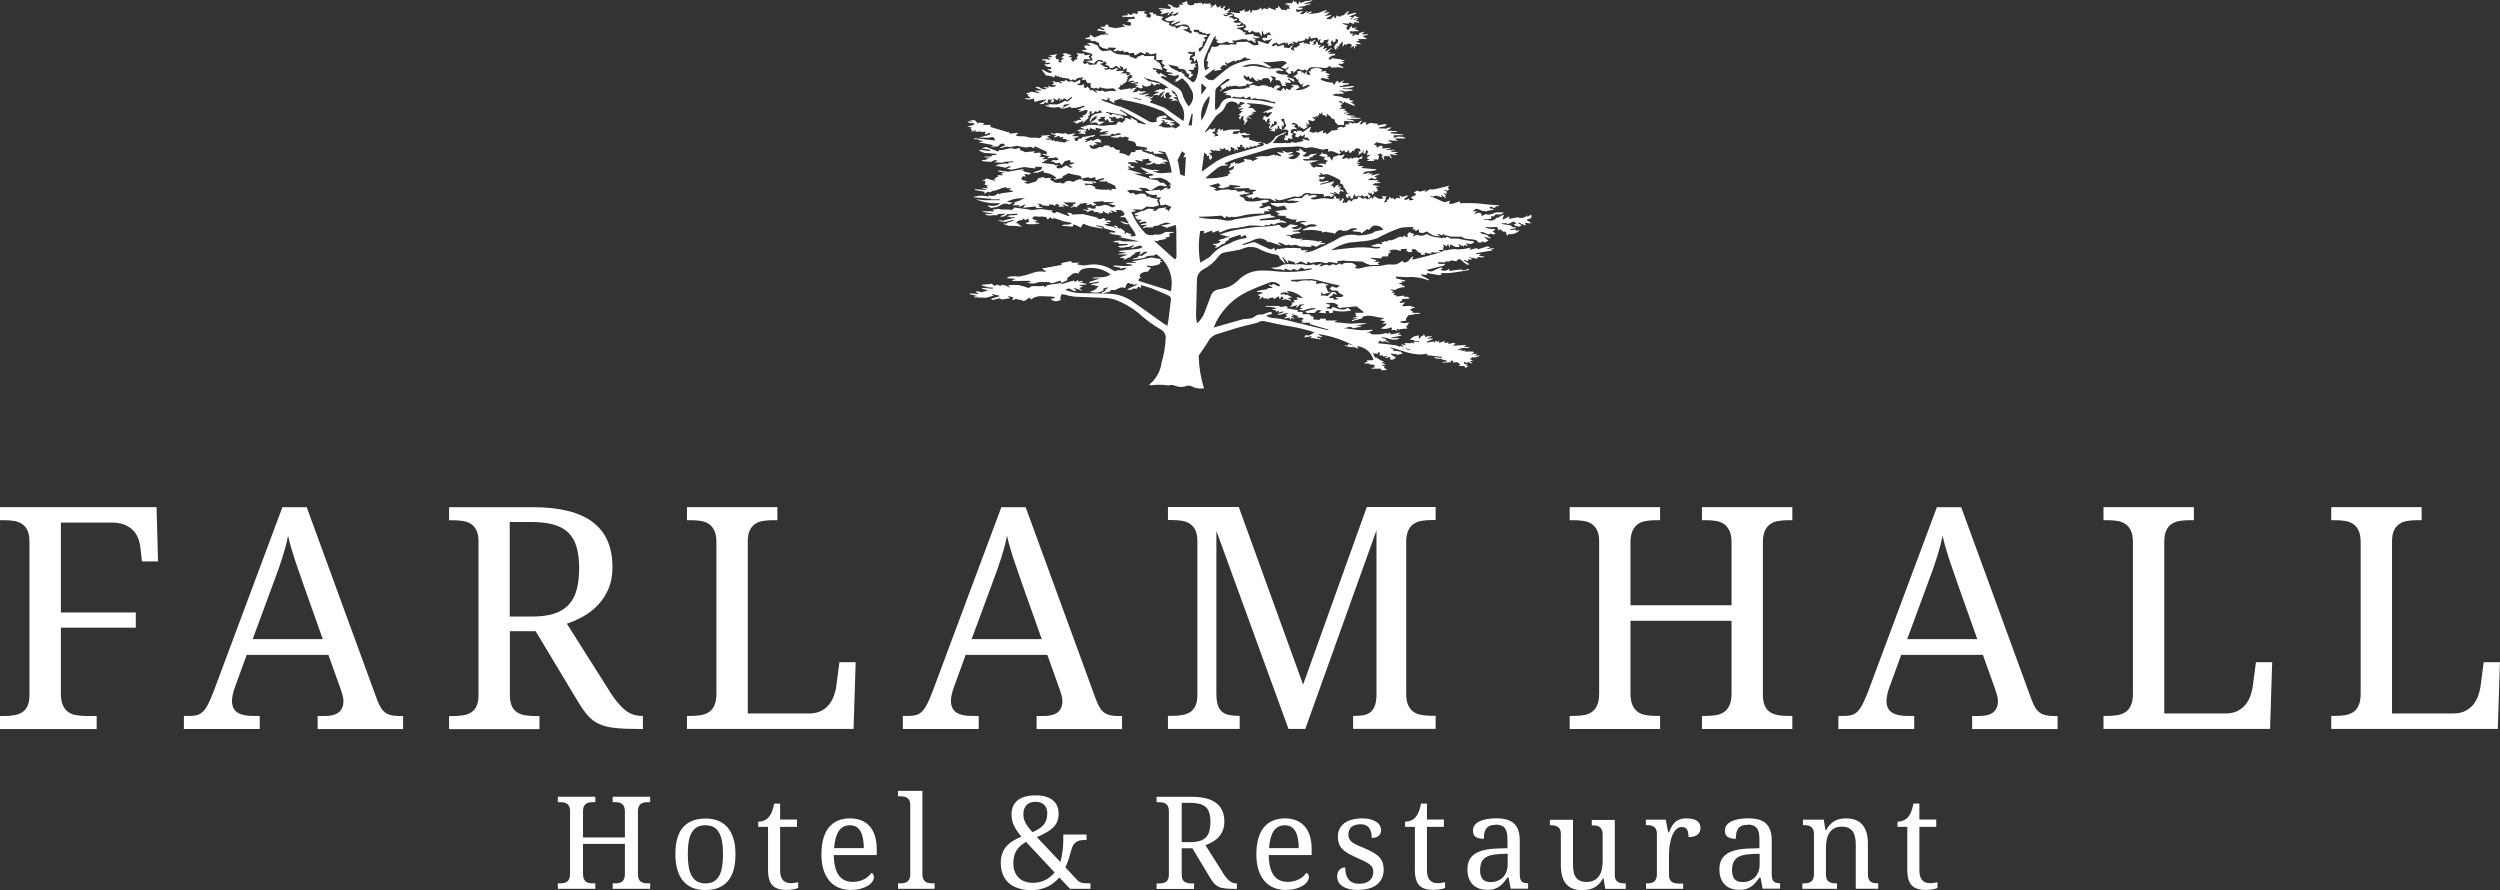 <?xml version="1.0" encoding="UTF-8"?><svg id="Layer_2" xmlns="http://www.w3.org/2000/svg" viewBox="0 0 354.02 126.03"><rect x="0" y="0" width="354.02" height="126.03" fill="#333333" stroke="none"/><defs><style>.cls-1{fill:#fff;}</style></defs><g id="Layer_1-2"><g><g><path class="cls-1" d="M8.62,74.01v12.72h10.61v2.15H8.62v9.35c0,.69,.1,1.24,.29,1.65,.19,.42,.45,.73,.77,.96,.32,.22,.71,.37,1.15,.44,.44,.07,.91,.11,1.4,.11h1.46v1.85H0v-1.85H.56c.49,0,.95-.03,1.39-.1,.44-.06,.82-.2,1.15-.4,.33-.2,.59-.5,.78-.89,.19-.39,.29-.91,.29-1.56v-21.79c0-.64-.1-1.16-.29-1.56-.19-.39-.46-.7-.78-.91-.33-.21-.71-.35-1.15-.42-.44-.06-.9-.1-1.39-.1H0v-1.85H22.17l.21,7.69h-2.28l-.21-1.89c-.06-.5-.17-.97-.34-1.41-.17-.44-.42-.82-.74-1.14s-.73-.58-1.21-.77c-.49-.19-1.07-.29-1.76-.29h-7.22Z"/><path class="cls-1" d="M34.94,92.72l-1.68,4.62c-.13,.34-.23,.68-.3,1.02-.07,.34-.11,.63-.11,.87,0,.75,.24,1.29,.72,1.63,.48,.34,1.21,.52,2.2,.52h1.01v1.85h-10.74v-1.85h.84c.43,0,.79-.05,1.1-.14,.3-.09,.57-.27,.82-.53,.24-.26,.48-.61,.7-1.05s.47-1.02,.74-1.72l9.75-26.12h3.44l9.95,27.22c.17,.46,.35,.84,.53,1.14,.18,.3,.39,.54,.63,.72,.24,.18,.52,.3,.84,.38,.31,.07,.69,.11,1.12,.11h.58v1.85h-12.1v-1.85h1.01c1.76,0,2.64-.7,2.64-2.11,0-.24-.03-.49-.1-.75s-.15-.55-.27-.88l-1.76-4.92h-11.56Zm8.04-9.9c-.46-1.3-.88-2.52-1.26-3.66-.38-1.14-.69-2.24-.93-3.3-.1,.53-.22,1.04-.35,1.54-.14,.49-.28,1-.44,1.51-.16,.52-.34,1.06-.54,1.62-.2,.57-.43,1.19-.69,1.88l-2.99,8.1h9.93l-2.73-7.69Z"/><path class="cls-1" d="M86.29,97.86c.74,1.17,1.47,2.06,2.17,2.64,.7,.59,1.52,.88,2.45,.88h.13v1.85h-.62c-1.38,0-2.5-.05-3.38-.15-.88-.1-1.63-.29-2.25-.58-.62-.29-1.14-.69-1.58-1.2-.44-.52-.91-1.19-1.41-2.02l-5.95-9.9h-3.65v9.07c0,.64,.1,1.16,.29,1.56,.19,.39,.45,.69,.78,.89,.33,.2,.71,.33,1.15,.4,.44,.06,.9,.1,1.39,.1h.58v1.85h-12.8v-1.85h.56c.49,0,.95-.03,1.39-.1,.44-.06,.82-.2,1.15-.4,.33-.2,.59-.5,.78-.89,.19-.39,.29-.91,.29-1.56v-21.79c0-.64-.1-1.16-.29-1.56-.19-.39-.46-.7-.78-.91-.33-.21-.71-.35-1.15-.42-.44-.06-.9-.1-1.39-.1h-.56v-1.85h11.84c3.81,0,6.65,.71,8.51,2.12,1.86,1.41,2.79,3.53,2.79,6.37,0,1.17-.19,2.2-.57,3.08-.38,.88-.88,1.64-1.49,2.29-.62,.64-1.31,1.18-2.08,1.61s-1.55,.77-2.32,1.03l6.04,9.54Zm-14.09-10.55h3.09c1.29,0,2.36-.14,3.22-.43,.86-.29,1.55-.72,2.06-1.29,.52-.57,.88-1.29,1.11-2.15,.22-.86,.33-1.86,.33-3.01s-.12-2.17-.37-3c-.24-.82-.64-1.5-1.18-2.02-.54-.52-1.25-.9-2.12-1.14-.87-.24-1.92-.35-3.17-.35h-2.99v13.38Z"/><path class="cls-1" d="M97.28,103.23v-1.85h.56c.5,0,.97-.04,1.41-.11,.44-.07,.82-.22,1.15-.44,.33-.22,.59-.54,.77-.96,.19-.42,.28-.97,.28-1.65v-21.4c0-.69-.09-1.24-.28-1.65-.19-.42-.44-.73-.77-.96-.33-.22-.71-.37-1.15-.44-.44-.07-.91-.11-1.41-.11h-.56v-1.85h12.8v1.85h-.58c-.49,0-.95,.03-1.39,.1-.44,.06-.82,.2-1.15,.42-.33,.21-.59,.52-.78,.91-.19,.39-.29,.91-.29,1.56v24.38h8.68c.66,0,1.22-.12,1.69-.35,.47-.24,.85-.54,1.15-.92,.3-.38,.53-.81,.7-1.28,.16-.47,.28-.95,.33-1.42l.43-3.29h2.3l-.3,9.45h-23.59Z"/><path class="cls-1" d="M136.75,92.72l-1.68,4.62c-.13,.34-.23,.68-.3,1.02-.07,.34-.11,.63-.11,.87,0,.75,.24,1.29,.72,1.63,.48,.34,1.21,.52,2.2,.52h1.01v1.85h-10.74v-1.85h.84c.43,0,.79-.05,1.1-.14,.3-.09,.57-.27,.82-.53,.24-.26,.48-.61,.7-1.05s.47-1.02,.74-1.72l9.75-26.12h3.44l9.95,27.22c.17,.46,.35,.84,.53,1.14,.18,.3,.39,.54,.63,.72,.24,.18,.52,.3,.84,.38,.31,.07,.69,.11,1.12,.11h.58v1.85h-12.1v-1.85h1.01c1.76,0,2.64-.7,2.64-2.11,0-.24-.03-.49-.1-.75s-.15-.55-.27-.88l-1.76-4.92h-11.56Zm8.04-9.9c-.46-1.3-.88-2.52-1.26-3.66-.38-1.14-.69-2.24-.93-3.3-.1,.53-.22,1.04-.35,1.54-.14,.49-.28,1-.44,1.51-.16,.52-.34,1.06-.54,1.62-.2,.57-.43,1.19-.69,1.88l-2.99,8.1h9.93l-2.73-7.69Z"/><path class="cls-1" d="M191.61,103.23v-1.85h.15c.47,0,.9-.03,1.28-.1,.38-.06,.7-.19,.97-.39,.26-.19,.48-.47,.63-.84,.16-.37,.25-.85,.28-1.45v-23.5l-10.08,28.12h-2.38l-10.21-28.04v23.03c0,.69,.07,1.24,.21,1.65,.14,.42,.35,.73,.63,.96,.28,.22,.62,.37,1.01,.44,.39,.07,.83,.11,1.32,.11h.13v1.85h-10.16v-1.85h.56c.49,0,.95-.03,1.39-.1,.44-.06,.82-.2,1.15-.4,.33-.2,.59-.5,.78-.89,.19-.39,.29-.91,.29-1.56v-21.79c0-.64-.1-1.16-.29-1.56-.19-.39-.46-.7-.78-.91-.33-.21-.71-.35-1.15-.42-.44-.06-.9-.1-1.39-.1h-.56v-1.85h10.03l9.11,25.16,9.02-25.16h9.75v1.85h-.56c-.5,0-.97,.04-1.41,.11-.44,.07-.82,.22-1.15,.44-.33,.22-.59,.54-.77,.96-.19,.42-.28,.97-.28,1.65v21.4c0,.69,.09,1.24,.28,1.65,.19,.42,.44,.73,.77,.96,.33,.22,.71,.37,1.15,.44,.44,.07,.91,.11,1.41,.11h.56v1.85h-11.71Z"/><path class="cls-1" d="M241.01,103.23v-1.85h.58c.5,0,.97-.04,1.41-.11,.44-.07,.82-.22,1.14-.44,.32-.22,.58-.54,.77-.96,.19-.42,.29-.97,.29-1.65v-10.31h-14.31v10.31c0,.69,.1,1.24,.29,1.65,.19,.42,.45,.73,.77,.96,.32,.22,.71,.37,1.15,.44,.44,.07,.91,.11,1.4,.11h.58v1.85h-12.8v-1.85h.56c.5,0,.97-.04,1.41-.11,.44-.07,.82-.22,1.15-.44,.33-.22,.59-.54,.77-.96,.19-.42,.28-.97,.28-1.65v-21.57c0-.64-.1-1.16-.29-1.56-.19-.39-.46-.7-.78-.91-.33-.21-.71-.35-1.15-.42-.44-.06-.9-.1-1.39-.1h-.56v-1.85h12.8v1.85h-.58c-.49,0-.95,.04-1.4,.11-.44,.07-.83,.22-1.15,.44-.32,.22-.58,.54-.77,.96-.19,.42-.29,.97-.29,1.65v8.89h14.31v-8.89c0-.69-.1-1.24-.29-1.65-.19-.42-.45-.73-.77-.96-.32-.22-.7-.37-1.14-.44-.44-.07-.91-.11-1.41-.11h-.58v-1.85h12.8v1.85h-.56c-.5,0-.97,.04-1.41,.11-.44,.07-.82,.22-1.15,.44-.33,.22-.59,.54-.77,.96-.19,.42-.28,.97-.28,1.65v21.61c0,.64,.1,1.16,.29,1.56,.19,.39,.45,.69,.78,.89,.33,.2,.71,.33,1.15,.4,.44,.06,.9,.1,1.39,.1h.56v1.85h-12.8Z"/><path class="cls-1" d="M269.23,92.72l-1.68,4.62c-.13,.34-.23,.68-.3,1.02-.07,.34-.11,.63-.11,.87,0,.75,.24,1.29,.72,1.63,.48,.34,1.21,.52,2.2,.52h1.01v1.85h-10.74v-1.85h.84c.43,0,.79-.05,1.1-.14,.3-.09,.57-.27,.82-.53,.24-.26,.48-.61,.7-1.05,.22-.44,.47-1.02,.74-1.72l9.75-26.12h3.44l9.95,27.22c.17,.46,.35,.84,.53,1.14,.18,.3,.39,.54,.63,.72,.24,.18,.52,.3,.84,.38,.31,.07,.69,.11,1.12,.11h.58v1.85h-12.1v-1.85h1.01c1.76,0,2.64-.7,2.64-2.11,0-.24-.03-.49-.1-.75s-.15-.55-.27-.88l-1.76-4.92h-11.56Zm8.04-9.9c-.46-1.3-.88-2.52-1.26-3.66-.38-1.14-.69-2.24-.93-3.3-.1,.53-.22,1.04-.35,1.54-.14,.49-.28,1-.44,1.51-.16,.52-.34,1.06-.54,1.62-.2,.57-.43,1.19-.69,1.88l-2.99,8.1h9.93l-2.73-7.69Z"/><path class="cls-1" d="M297.87,103.23v-1.85h.56c.5,0,.97-.04,1.41-.11,.44-.07,.82-.22,1.15-.44,.33-.22,.59-.54,.77-.96,.19-.42,.28-.97,.28-1.65v-21.4c0-.69-.09-1.24-.28-1.65-.19-.42-.44-.73-.77-.96-.33-.22-.71-.37-1.15-.44-.44-.07-.91-.11-1.41-.11h-.56v-1.85h12.8v1.85h-.58c-.49,0-.95,.03-1.39,.1-.44,.06-.82,.2-1.15,.42-.33,.21-.59,.52-.78,.91-.19,.39-.29,.91-.29,1.56v24.38h8.68c.66,0,1.22-.12,1.69-.35,.46-.24,.85-.54,1.15-.92,.3-.38,.53-.81,.7-1.28,.16-.47,.28-.95,.33-1.42l.43-3.29h2.3l-.3,9.45h-23.59Z"/><path class="cls-1" d="M330.12,103.23v-1.85h.56c.5,0,.97-.04,1.41-.11,.44-.07,.82-.22,1.15-.44,.33-.22,.59-.54,.77-.96,.19-.42,.28-.97,.28-1.65v-21.4c0-.69-.09-1.24-.28-1.65-.19-.42-.44-.73-.77-.96-.33-.22-.71-.37-1.15-.44-.44-.07-.91-.11-1.41-.11h-.56v-1.85h12.8v1.85h-.58c-.49,0-.95,.03-1.39,.1-.44,.06-.82,.2-1.15,.42-.33,.21-.59,.52-.78,.91-.19,.39-.29,.91-.29,1.56v24.38h8.68c.66,0,1.22-.12,1.69-.35,.46-.24,.85-.54,1.15-.92,.3-.38,.53-.81,.7-1.28,.16-.47,.28-.95,.33-1.42l.43-3.29h2.3l-.3,9.45h-23.59Z"/></g><g><path class="cls-1" d="M86.76,125.86v-.77h.24c.21,0,.4-.01,.58-.04,.18-.03,.34-.09,.47-.18,.13-.09,.24-.22,.32-.4,.08-.17,.12-.4,.12-.69v-4.28h-5.93v4.28c0,.29,.04,.51,.12,.69,.08,.17,.19,.3,.32,.4,.13,.09,.29,.15,.48,.18,.18,.03,.38,.04,.58,.04h.24v.77h-5.31v-.77h.23c.21,0,.4-.01,.58-.04,.18-.03,.34-.09,.48-.18,.14-.09,.24-.22,.32-.4,.08-.17,.12-.4,.12-.69v-8.95c0-.27-.04-.48-.12-.65-.08-.16-.19-.29-.33-.38-.14-.09-.3-.15-.48-.17s-.37-.04-.57-.04h-.23v-.77h5.31v.77h-.24c-.2,0-.4,.01-.58,.04-.18,.03-.34,.09-.48,.18-.13,.09-.24,.22-.32,.4-.08,.17-.12,.4-.12,.69v3.69h5.93v-3.69c0-.29-.04-.51-.12-.69-.08-.17-.19-.3-.32-.4-.13-.09-.29-.15-.47-.18-.18-.03-.38-.04-.58-.04h-.24v-.77h5.31v.77h-.23c-.21,0-.4,.01-.58,.04-.18,.03-.34,.09-.48,.18-.14,.09-.24,.22-.32,.4-.08,.17-.12,.4-.12,.69v8.96c0,.27,.04,.48,.12,.65,.08,.16,.19,.29,.33,.37,.14,.08,.3,.14,.48,.17,.18,.03,.37,.04,.57,.04h.23v.77h-5.31Z"/><path class="cls-1" d="M104.15,120.95c0,1.72-.36,2.99-1.09,3.83s-1.79,1.26-3.19,1.26c-.66,0-1.25-.1-1.77-.31-.52-.21-.97-.52-1.33-.94-.37-.42-.64-.95-.84-1.59-.19-.64-.29-1.39-.29-2.24,0-1.71,.36-2.97,1.08-3.8s1.79-1.25,3.2-1.25c.66,0,1.25,.1,1.77,.31s.97,.52,1.33,.94,.64,.94,.84,1.58,.29,1.38,.29,2.23Zm-6.75,0c0,.68,.04,1.27,.13,1.79,.09,.52,.23,.95,.43,1.3s.46,.61,.78,.79c.32,.18,.71,.27,1.16,.27s.84-.09,1.16-.27c.32-.18,.57-.44,.77-.79s.34-.78,.42-1.3c.09-.52,.13-1.11,.13-1.79s-.04-1.27-.13-1.78-.23-.94-.43-1.28-.45-.6-.77-.77c-.32-.17-.71-.26-1.16-.26s-.84,.09-1.16,.26c-.32,.17-.57,.43-.77,.77s-.34,.77-.43,1.28-.13,1.11-.13,1.78Z"/><path class="cls-1" d="M111.86,125.07c.22,0,.42-.01,.61-.04,.18-.02,.37-.05,.56-.09v.8c-.08,.04-.18,.07-.3,.11s-.26,.07-.41,.09c-.15,.03-.3,.05-.46,.06-.16,.01-.31,.02-.45,.02-.46,0-.86-.05-1.19-.15-.33-.1-.61-.26-.82-.48s-.37-.51-.48-.87-.16-.81-.16-1.33v-6.1h-1.39v-.73c.22,0,.46-.04,.73-.13,.26-.09,.5-.24,.7-.45,.21-.23,.38-.49,.5-.81,.13-.31,.24-.7,.33-1.17h.84v2.25h2.39v1.04h-2.39v6.15c0,.62,.13,1.08,.38,1.37,.25,.29,.59,.44,1.01,.44Z"/><path class="cls-1" d="M120.55,126.03c-.66,0-1.25-.11-1.78-.33s-.97-.55-1.33-.98-.64-.95-.83-1.57c-.19-.62-.29-1.33-.29-2.12,0-1.7,.35-2.99,1.05-3.85,.7-.86,1.7-1.29,2.99-1.29,.59,0,1.12,.09,1.59,.28,.47,.18,.87,.46,1.19,.82,.33,.37,.58,.82,.75,1.36,.17,.54,.26,1.17,.26,1.89v.84h-6.08c.01,.67,.08,1.24,.2,1.72,.12,.48,.3,.87,.53,1.18,.23,.31,.51,.54,.84,.68,.33,.15,.72,.22,1.15,.22,.31,0,.61-.04,.88-.11s.51-.17,.74-.29c.22-.12,.41-.25,.58-.41,.17-.15,.31-.31,.42-.48,.08,.04,.16,.11,.24,.22,.07,.11,.11,.25,.11,.4,0,.18-.07,.38-.2,.59-.13,.21-.33,.41-.6,.58-.27,.18-.6,.33-1,.45-.4,.12-.87,.18-1.41,.18Zm-.22-9.16c-.68,0-1.2,.27-1.56,.82s-.58,1.35-.65,2.41h4.2c0-.48-.04-.92-.11-1.32s-.18-.74-.34-1.03-.36-.5-.61-.66c-.25-.15-.56-.23-.93-.23Z"/><path class="cls-1" d="M127.41,125.09c.21,0,.4-.01,.58-.04,.18-.03,.34-.09,.47-.18,.13-.09,.24-.22,.32-.4,.08-.17,.12-.4,.12-.69v-9.78c0-.27-.04-.48-.12-.65-.08-.16-.19-.29-.33-.38s-.29-.15-.48-.17c-.18-.03-.37-.04-.57-.04h-.23v-.77h3.45v11.79c0,.29,.04,.51,.12,.69,.08,.17,.18,.3,.32,.4,.14,.09,.29,.15,.48,.18,.18,.03,.38,.04,.58,.04h.23v.77h-5.18v-.77h.23Z"/><path class="cls-1" d="M151.52,125.86l-1.51-1.6c-.22,.25-.46,.48-.73,.7-.26,.22-.56,.41-.88,.57-.32,.16-.68,.29-1.06,.38-.39,.09-.82,.14-1.28,.14-.73,0-1.37-.09-1.91-.28-.54-.18-1-.44-1.35-.78-.36-.33-.63-.74-.81-1.21-.18-.47-.27-.99-.27-1.57,0-.52,.07-.97,.21-1.35,.14-.38,.33-.72,.59-1.01,.25-.29,.56-.55,.92-.77s.76-.42,1.2-.61c-.23-.27-.44-.54-.61-.79-.17-.25-.32-.5-.44-.75-.12-.25-.2-.5-.26-.77-.06-.26-.09-.54-.09-.84,0-.4,.07-.77,.2-1.1s.34-.61,.62-.85,.64-.42,1.07-.55c.44-.13,.96-.19,1.56-.19s1.08,.07,1.49,.21,.74,.32,1,.56c.26,.24,.45,.51,.56,.83,.12,.32,.17,.65,.17,1,0,.39-.06,.74-.17,1.04-.11,.3-.29,.58-.54,.84-.25,.26-.56,.5-.95,.73-.39,.23-.86,.46-1.42,.7l3.32,3.52c.08-.27,.15-.55,.2-.83,.05-.28,.1-.56,.13-.83,.03-.27,.05-.54,.07-.79,.01-.26,.02-.5,.02-.72v-.71h3.29v.77h-.17c-.2,0-.4,.01-.6,.04-.2,.02-.38,.08-.55,.16-.17,.09-.32,.21-.46,.38-.13,.16-.24,.38-.32,.66-.11,.39-.23,.82-.37,1.27-.14,.46-.31,.92-.52,1.37l1.69,1.81c.09,.09,.18,.16,.28,.22,.1,.06,.21,.11,.33,.14,.13,.04,.28,.06,.45,.07,.17,.01,.39,.02,.64,.02h.16v.77h-2.91Zm-5.29-.84c.36,0,.69-.04,.99-.11s.59-.18,.84-.31c.26-.13,.49-.29,.7-.47,.21-.18,.41-.38,.58-.59l-4.04-4.32c-.28,.15-.53,.33-.75,.51-.22,.19-.41,.4-.57,.65-.16,.25-.28,.52-.36,.83s-.12,.66-.12,1.05c0,.45,.07,.84,.2,1.18s.32,.63,.56,.86c.24,.23,.53,.41,.86,.53,.33,.12,.7,.18,1.11,.18Zm2.08-9.77c0-.24-.03-.47-.09-.68s-.16-.39-.29-.54-.31-.27-.53-.36-.48-.13-.79-.13c-.54,0-.96,.16-1.25,.47s-.44,.73-.44,1.26c0,.23,.02,.45,.07,.65s.12,.4,.23,.6c.1,.2,.24,.41,.4,.62s.36,.45,.59,.7c.36-.15,.67-.32,.93-.49,.26-.17,.48-.36,.65-.57,.17-.21,.3-.43,.38-.68,.08-.25,.12-.53,.12-.86Z"/><path class="cls-1" d="M173.18,123.63c.31,.49,.61,.85,.9,1.1,.29,.24,.63,.37,1.02,.37h.05v.77h-.26c-.57,0-1.04-.02-1.4-.06-.37-.04-.68-.12-.93-.24s-.47-.29-.66-.5c-.18-.21-.38-.49-.58-.84l-2.47-4.11h-1.51v3.76c0,.27,.04,.48,.12,.65,.08,.16,.19,.29,.33,.37,.14,.08,.3,.14,.48,.17,.18,.03,.37,.04,.58,.04h.24v.77h-5.31v-.77h.23c.2,0,.39-.01,.58-.04,.18-.03,.34-.08,.48-.17,.14-.08,.25-.21,.33-.37,.08-.16,.12-.38,.12-.65v-9.04c0-.27-.04-.48-.12-.65s-.19-.29-.33-.38-.3-.15-.48-.17c-.18-.03-.37-.04-.58-.04h-.23v-.77h4.91c1.58,0,2.76,.29,3.53,.88s1.16,1.47,1.16,2.64c0,.49-.08,.91-.24,1.28-.16,.37-.36,.68-.62,.95-.25,.27-.54,.49-.86,.67-.32,.18-.64,.32-.96,.43l2.5,3.96Zm-5.85-4.38h1.28c.53,0,.98-.06,1.34-.18s.64-.3,.86-.54c.21-.24,.37-.53,.46-.89,.09-.36,.14-.77,.14-1.25s-.05-.9-.15-1.24c-.1-.34-.26-.62-.49-.84s-.52-.38-.88-.47-.8-.15-1.31-.15h-1.24v5.55Z"/><path class="cls-1" d="M182.14,126.03c-.66,0-1.25-.11-1.78-.33s-.97-.55-1.33-.98-.64-.95-.83-1.57c-.19-.62-.29-1.33-.29-2.12,0-1.7,.35-2.99,1.05-3.85,.7-.86,1.7-1.29,2.99-1.29,.59,0,1.12,.09,1.59,.28,.47,.18,.87,.46,1.19,.82,.33,.37,.58,.82,.75,1.36,.17,.54,.26,1.17,.26,1.89v.84h-6.08c.01,.67,.08,1.24,.2,1.72,.12,.48,.3,.87,.53,1.18,.23,.31,.51,.54,.84,.68,.33,.15,.72,.22,1.15,.22,.31,0,.61-.04,.88-.11s.51-.17,.74-.29c.22-.12,.41-.25,.58-.41,.17-.15,.31-.31,.42-.48,.08,.04,.16,.11,.24,.22,.07,.11,.11,.25,.11,.4,0,.18-.07,.38-.2,.59-.13,.21-.33,.41-.6,.58-.27,.18-.6,.33-1,.45-.4,.12-.87,.18-1.41,.18Zm-.22-9.16c-.68,0-1.2,.27-1.56,.82s-.58,1.35-.65,2.41h4.2c0-.48-.04-.92-.11-1.32s-.18-.74-.34-1.03-.36-.5-.61-.66c-.25-.15-.56-.23-.93-.23Z"/><path class="cls-1" d="M192.36,126.03c-.46,0-.87-.04-1.24-.12s-.69-.2-.95-.37c-.26-.16-.46-.37-.61-.61-.14-.24-.21-.52-.21-.84,0-.24,.04-.45,.12-.61,.08-.16,.18-.29,.29-.39,.12-.09,.24-.16,.37-.2,.13-.04,.25-.06,.36-.06,0,.32,.03,.62,.1,.9,.07,.28,.17,.52,.33,.74,.15,.21,.36,.38,.61,.5,.25,.12,.56,.18,.93,.18,.33,0,.62-.04,.86-.12,.25-.08,.46-.19,.63-.34,.17-.15,.3-.32,.39-.53,.09-.21,.13-.43,.13-.67,0-.23-.04-.42-.1-.58-.07-.16-.19-.32-.36-.46-.17-.14-.4-.29-.69-.44s-.66-.32-1.1-.51c-.47-.21-.88-.41-1.23-.6-.35-.19-.63-.4-.86-.63-.23-.23-.4-.48-.51-.77-.11-.29-.17-.63-.17-1.03s.08-.78,.25-1.11c.16-.32,.4-.59,.7-.81,.3-.22,.67-.38,1.09-.49s.89-.17,1.41-.17c.43,0,.82,.04,1.15,.13,.33,.09,.61,.21,.84,.36s.4,.33,.51,.53c.11,.21,.17,.42,.17,.65,0,.33-.11,.6-.34,.8-.23,.2-.55,.3-.98,.3,0-.61-.13-1.09-.38-1.43-.25-.34-.65-.51-1.19-.51-.31,0-.57,.04-.79,.11s-.4,.17-.54,.3-.24,.29-.31,.46c-.07,.18-.1,.38-.1,.59,0,.23,.04,.43,.12,.6,.08,.17,.21,.33,.4,.47,.18,.14,.42,.28,.7,.41s.63,.28,1.04,.45c.48,.2,.89,.4,1.24,.6,.34,.2,.63,.41,.85,.64,.22,.23,.39,.49,.49,.78s.16,.63,.16,1.01c0,.48-.09,.89-.26,1.25-.17,.36-.42,.66-.73,.9-.31,.24-.69,.42-1.14,.54s-.93,.18-1.47,.18Z"/><path class="cls-1" d="M203.46,125.07c.22,0,.42-.01,.61-.04,.18-.02,.37-.05,.56-.09v.8c-.08,.04-.18,.07-.3,.11s-.26,.07-.41,.09c-.15,.03-.3,.05-.46,.06-.16,.01-.31,.02-.45,.02-.46,0-.86-.05-1.19-.15-.33-.1-.61-.26-.82-.48s-.37-.51-.48-.87-.16-.81-.16-1.33v-6.1h-1.39v-.73c.22,0,.46-.04,.73-.13,.26-.09,.5-.24,.7-.45,.21-.23,.38-.49,.5-.81,.13-.31,.24-.7,.33-1.17h.84v2.25h2.39v1.04h-2.39v6.15c0,.62,.13,1.08,.38,1.37,.25,.29,.59,.44,1.01,.44Z"/><path class="cls-1" d="M211.8,116.8c-.35,0-.63,.05-.85,.15-.22,.1-.39,.24-.51,.41-.12,.18-.2,.39-.25,.63-.04,.24-.06,.51-.06,.79-.5,0-.89-.09-1.15-.26-.26-.17-.4-.47-.4-.89,0-.32,.09-.58,.26-.8s.41-.4,.71-.54c.3-.14,.65-.24,1.05-.31,.4-.07,.82-.1,1.27-.1,.56,0,1.04,.06,1.46,.17,.42,.11,.76,.29,1.04,.54,.28,.25,.49,.58,.63,.98,.14,.4,.21,.89,.21,1.47v4.73c0,.26,.02,.47,.06,.63,.04,.17,.11,.3,.2,.4,.09,.1,.21,.17,.35,.21,.15,.04,.32,.06,.52,.06h.05v.77h-2.47l-.29-1.57h-.15c-.19,.26-.37,.49-.55,.7-.18,.21-.38,.4-.59,.55s-.46,.27-.73,.36c-.27,.09-.6,.13-.98,.13-.4,0-.78-.06-1.13-.17-.35-.12-.65-.29-.9-.54-.25-.24-.45-.54-.59-.91s-.21-.8-.21-1.3c0-.97,.34-1.69,1.03-2.16,.69-.47,1.73-.72,3.13-.77l1.51-.05v-1.1c0-.33-.02-.63-.05-.9-.04-.28-.11-.51-.23-.71-.12-.2-.29-.35-.51-.46-.22-.11-.52-.17-.9-.17Zm-2.21,6.41c0,.57,.12,1,.36,1.28,.24,.28,.61,.42,1.12,.42,.37,0,.7-.06,1-.18,.3-.12,.56-.29,.77-.51s.37-.49,.49-.8c.11-.31,.17-.67,.17-1.05v-1.48l-1.17,.05c-.52,.02-.95,.09-1.3,.19-.35,.1-.63,.25-.84,.44-.21,.19-.37,.42-.46,.69s-.14,.59-.14,.94Z"/><path class="cls-1" d="M228.66,123.87c0,.27,.04,.48,.12,.65,.08,.16,.19,.29,.33,.37,.14,.08,.3,.14,.48,.17,.18,.03,.37,.04,.58,.04h.05v.77h-2.9l-.24-1.48h-.09c-.18,.34-.39,.62-.61,.84s-.46,.38-.71,.5c-.25,.12-.51,.2-.78,.25s-.56,.07-.86,.07c-.48,0-.91-.07-1.28-.2-.37-.14-.69-.35-.94-.64-.26-.29-.45-.66-.58-1.11s-.2-.99-.2-1.61v-4.38c0-.27-.04-.48-.12-.65-.08-.16-.19-.29-.33-.38-.14-.09-.29-.15-.48-.18-.18-.03-.37-.04-.57-.04h-.05v-.77h3.27v6.3c0,.4,.03,.75,.09,1.06,.06,.31,.17,.57,.31,.78s.34,.38,.59,.49c.25,.11,.55,.17,.92,.17,.4,0,.75-.07,1.04-.21s.53-.34,.71-.6c.19-.26,.33-.57,.41-.93s.13-.76,.13-1.2v-3.76c0-.29-.04-.52-.12-.69-.08-.18-.19-.31-.32-.4-.13-.09-.29-.15-.47-.18-.18-.03-.38-.04-.58-.04h-.05v-.77h3.26v7.8Z"/><path class="cls-1" d="M238.36,125.86h-5.27v-.77h.05c.21,0,.4-.01,.58-.04,.18-.03,.34-.09,.47-.18,.13-.09,.24-.22,.32-.4,.08-.17,.12-.4,.12-.69v-5.69c0-.27-.04-.48-.12-.65-.08-.16-.19-.29-.33-.38-.14-.09-.3-.15-.48-.18-.18-.03-.37-.04-.58-.04h-.05v-.77h2.81l.35,1.81h.09c.12-.27,.24-.53,.37-.77,.12-.24,.28-.45,.46-.63s.41-.32,.67-.43,.6-.16,1.01-.16c.67,0,1.16,.12,1.48,.35,.32,.23,.49,.56,.49,.98,0,.19-.03,.37-.09,.53s-.16,.3-.3,.42c-.14,.12-.31,.2-.53,.27s-.48,.09-.78,.09c0-.5-.07-.87-.21-1.09s-.39-.33-.75-.33c-.23,0-.43,.06-.61,.19-.18,.13-.33,.3-.47,.51-.13,.21-.25,.45-.34,.73s-.17,.55-.22,.84c-.06,.29-.1,.58-.12,.86-.02,.29-.04,.54-.04,.78v2.87c0,.27,.04,.48,.12,.65,.08,.16,.19,.29,.33,.37,.14,.08,.3,.14,.48,.17,.18,.03,.37,.04,.57,.04h.51v.77Z"/><path class="cls-1" d="M247.48,116.8c-.35,0-.63,.05-.85,.15-.22,.1-.39,.24-.51,.41-.12,.18-.2,.39-.25,.63-.04,.24-.06,.51-.06,.79-.5,0-.89-.09-1.15-.26-.26-.17-.4-.47-.4-.89,0-.32,.09-.58,.26-.8s.41-.4,.71-.54c.3-.14,.65-.24,1.05-.31,.4-.07,.82-.1,1.27-.1,.56,0,1.04,.06,1.46,.17,.42,.11,.76,.29,1.04,.54,.28,.25,.49,.58,.63,.98,.14,.4,.21,.89,.21,1.47v4.73c0,.26,.02,.47,.06,.63,.04,.17,.11,.3,.2,.4,.09,.1,.21,.17,.35,.21,.15,.04,.32,.06,.52,.06h.05v.77h-2.47l-.29-1.57h-.15c-.19,.26-.37,.49-.55,.7-.18,.21-.38,.4-.59,.55s-.46,.27-.73,.36c-.27,.09-.6,.13-.98,.13-.4,0-.78-.06-1.13-.17-.35-.12-.65-.29-.9-.54-.25-.24-.45-.54-.59-.91s-.21-.8-.21-1.3c0-.97,.34-1.69,1.03-2.16,.69-.47,1.73-.72,3.13-.77l1.51-.05v-1.1c0-.33-.02-.63-.05-.9-.04-.28-.11-.51-.23-.71-.12-.2-.29-.35-.51-.46-.22-.11-.52-.17-.9-.17Zm-2.21,6.41c0,.57,.12,1,.36,1.28,.24,.28,.61,.42,1.12,.42,.37,0,.7-.06,1-.18,.3-.12,.56-.29,.77-.51s.37-.49,.49-.8c.11-.31,.17-.67,.17-1.05v-1.48l-1.17,.05c-.52,.02-.95,.09-1.3,.19-.35,.1-.63,.25-.84,.44-.21,.19-.37,.42-.46,.69s-.14,.59-.14,.94Z"/><path class="cls-1" d="M260.14,125.09v.77h-4.91v-.77h.15c.21,0,.4-.01,.58-.04,.18-.03,.34-.09,.47-.18,.13-.09,.24-.22,.32-.4,.08-.17,.12-.4,.12-.69v-5.69c0-.27-.04-.48-.12-.65-.08-.16-.19-.29-.33-.38-.14-.09-.3-.15-.48-.18-.18-.03-.37-.04-.58-.04h-.05v-.77h2.95l.24,1.48h.09c.19-.34,.39-.62,.6-.83s.43-.39,.67-.51c.23-.12,.48-.21,.75-.25,.26-.04,.54-.07,.83-.07,.48,0,.91,.07,1.29,.21s.7,.35,.96,.64c.26,.29,.47,.66,.61,1.11s.21,.99,.21,1.61v4.31c0,.29,.03,.51,.1,.69,.07,.17,.17,.3,.29,.4,.12,.09,.27,.15,.45,.18,.17,.03,.36,.04,.56,.04h.06v.77h-3.18v-6.3c0-.4-.04-.75-.11-1.06s-.19-.57-.34-.78c-.16-.21-.36-.38-.62-.49-.25-.11-.57-.16-.94-.16-.42,0-.76,.08-1.05,.24s-.51,.38-.68,.65c-.17,.27-.3,.59-.37,.94s-.11,.73-.11,1.12v3.85c0,.27,.04,.48,.12,.65,.08,.16,.19,.29,.33,.37,.14,.08,.3,.14,.48,.17,.18,.03,.37,.04,.57,.04h.05Z"/><path class="cls-1" d="M273.19,125.07c.22,0,.42-.01,.61-.04,.18-.02,.37-.05,.56-.09v.8c-.08,.04-.18,.07-.3,.11s-.26,.07-.41,.09c-.15,.03-.3,.05-.46,.06-.16,.01-.31,.02-.45,.02-.46,0-.86-.05-1.19-.15-.33-.1-.61-.26-.82-.48s-.37-.51-.48-.87-.16-.81-.16-1.33v-6.1h-1.39v-.73c.22,0,.46-.04,.73-.13,.26-.09,.5-.24,.7-.45,.21-.23,.38-.49,.5-.81,.13-.31,.24-.7,.33-1.17h.84v2.25h2.39v1.04h-2.39v6.15c0,.62,.13,1.08,.38,1.37,.25,.29,.59,.44,1.01,.44Z"/></g><path id="Path_100162" class="cls-1" d="M198.71,49.54l.15-.19-.62-.24,.03-.09,.54,.07-.36-.29,.03-.06,.56,.16-.15-.33,.91,.04s0-.06,.01-.09l.5,.13-.2-.23h.81s0-.09,0-.14l-.62,.08c-.01-.08-.03-.14-.03-.17l-.64-.13,.62-.43,.67-.15v.43l.07,.05,.36-.42,.17,.04,.09-.3,.28,.49,.15-.13,.68-.04,.02,.09-.62,.2v.05h.76s0,.06,.01,.09l-.81,.34,.04,.14,.85-.16,.1,.15,.35-.27,.13,.21,.29-.2-.09,.33,.83-.28,.04,.08-.15,.21,.66-.1c-.02,.09-.03,.15-.04,.21,.34,.06,.66-.32,1.03,0l-.32,.16s0,.06,.01,.1l1.76-.1s0,.07,.01,.1l-.29,.09v.05l.91,.09c-.58,.26-1.28-.15-1.79,.44l.71-.13-.28,.25,.65-.13-.1,.17h1.21l.16,.22-.39,.11s0,.05,0,.07l.77-.1,.02,.07-.27,.16v.06s.68-.07,.68-.07c-.29,.27-.7,.37-1.09,.29l-.34,.27,.4,.15v.07s-.42,.09-.42,.09l.38,.22-.05,.09-.56-.21-.31,.18-.1-.24-.21,.07,.15,.31h.44l-.22,.17,.31,.08-.44,.27-.15-.28h-.78s0-.04-.01-.06l.26-.13-.47-.36-.63,.05,.04-.25h-.4l.1,.22-1.19,.06v-.13h.62l-.22-.26-.45-.02v-.14c-.2,.01-.41,.01-.61,0-.17-.03-.34-.08-.51-.15l.03-.1,1,.13,.02-.16-2.17-.25,.13-.09v-.12c-1.84,.42-3.46-.41-5.15-.88l-.03,.12,.19,.06,.22,.08-.13,.18,1.12,.16,.31,.29-.56,.11v.05s-1.07-.18-1.07-.18l-.05,.13,.7,.43-.29,.26-.46,.08-.07-.41-.63,.14-.09-.11,.29-.11-.05-.08-.49,.11-.03-.17h-.57l.18-.29-.25-.21-.14,.28-.66-.08,.31,.61,.37,.02-.04,.1,1.05,.54-.52,.03,.62,.28s0,.04,0,.06h-.52v.05l.43,.17-.13,.2,.43,.23-.03,.07-.76,.05-.08-.23h-1.31v-.1l.58-.13-.28-.12,.2-.19-.79-.07-.04-.12h-.67l-.02-.08,.45-.19-.14-.17,.98-.05c-.27-1.08-1.19-1.87-2.31-1.97l.13,.39-.49-.26c-.53,.07-1.06-.03-1.52-.29l.57,.07,.05-.23,.84,.28c-1.63-.88-3.4-1.45-5.23-1.7l.69,.38-.03,.08-.68-.09-.03,.11,.52,.2-.02,.1-1.42-.24,.22-.24-1.12,.21,.25-.35c.5,.22,.83-.14,1.22-.4-1.09-.34-2.2-.61-3.32-.81-1.26-.17-2.49-.48-3.74-.74-.29-.08-.59-.03-.84,.12-.18,.09-.36,.16-.56,.19-.76,.19-1.53,.35-2.29,.57-.99,.29-1.97,.63-2.96,.92-.54,.13-1.01,.48-1.28,.96-.4,.69-.88,1.33-1.41,2.11,.04,1.57,.29,3.13,.76,4.63-.61,.09-1.22-.01-1.77-.29-.29-.14-.63-.13-.91,.02-.24,.07-.49,.09-.74,.06-.54,0-1.02-.44-1.6-.2-.01,0-.02,0-.04,0-.82-.12-1.65-.13-2.46-.02-.09-.01-.17-.03-.25-.07,.15-.15,.28-.28,.42-.39,.74-.76,1.22-1.74,1.35-2.8,.33-1.08,.52-2.2,.57-3.34,.06-.56-.24-1.09-.75-1.33-1.12-.66-2.16-1.43-3.12-2.32-.97-.78-2.05-1.4-3.21-1.84-.52-.18-1.07-.28-1.62-.29-1.4-.08-2.8-.09-4.2-.17-.48-.06-.95-.16-1.41-.29-.15-.02-.3-.04-.45-.05l-.18,.6,.1,.21c-.2,.06-.38,.13-.57,.17-.33,.07-.57-.1-.89-.29l.59-.18v-.12c-.16-.03-.31-.06-.47-.07-.42-.02-.84-.01-1.26-.05-.59-.05-1.18,.12-1.65,.47l-.18-.29c-.18,.14-.36,.26-.55,.38-.18,.1-.38,.25-.52,0l-.74-.12v-.09l-.61,.2-.05-.06,.19-.31-.72-.2-.03,.07,.28,.24-1.22,.18c-.26-.29-.55-.1-.83-.04-.21,.04-.44,.21-.65-.08l1.18-.33s0-.06-.01-.09l-1-.22-.03,.09,.24,.12-1.09,.3-1.68-.06v-.12l.4-.03v-.05s-1.02-.24-1.02-.24v-.11s1.19,.07,1.19,.07l.03-.1-.43-.15c.32-.29,.6,.03,.88,0,.3-.06,.6-.15,.9-.25l-.85-.25v-.11s1.53,.12,1.53,.12c0-.05,0-.1,.01-.15l-.78-.05v-.03s-.78-.23-.78-.23l-.02-.1,1.33-.11v-.09l.5,.37,.34-.2,.47,.2,.23-.17,.47,.09,.63,.32,.03-.07-.22-.15v-.12c.47-.05,.95-.06,1.43-.03,.48,.1,.95,.24,1.41,.42l.49-.26h1.15s.56-.06,.56-.06l.09,.23,.42-.33,1.67-.24v-.06l.41,.14,1.66-.49,.09,.22,.36-.21,.09-.08,.12,.26,.5-.15,.09,.12-.34,.16,.07,.09,.2-.09,.62,.19v.06l-1.01,.07v.1l.39,.07,.03,.09-.49,.17,.44,.36v.04l-1.1-.41-.05,.1,.35,.29c-.48,.17-.75-.26-1.12-.32l-.49,.19c.74,.32,1.53,.48,2.33,.48,1.33,0,2.66,.05,4,.08,1.22,.06,2.4,.49,3.38,1.22,1.33,.91,2.63,1.88,3.95,2.81,.23,.17,.48,.31,.8,.52,.07-.37,.15-.66,.18-.94,.11-.91,.22-1.82,.33-2.73,.06-.27-.09-.53-.35-.63-.81-.35-1.61-.71-2.43-1.03-.47-.18-.96-.29-1.47-.44v.42l-.35-.22-.32,.37c-.24-.16-.27-.15-.82,.14l-.47-.12,1.41-.62-.05-.11-.44,.1-.22-.18-.24,.08c-.16-.29-.38-.15-.49-.02-.11,.18-.18,.38-.23,.58-.55-.25-.98,.04-1.43,.29l-.55-.04-.18,.24-1.11,.28-.05-.15,.48-.19,.05-.22,.36-.23-.03-.08-.62,.15v.27c-.57,.38-1.3,.44-1.94,.18l.7-.22-.03-.1,.28-.03-.05-.06,.34-.35-1.11-.24c.42-.23,.94-.04,1.29-.44l-1.47,.25-.04-.17,1.41-.46v-.05h-.88s0-.06,0-.1c.83-.14,1.74,.12,2.51-.47-.08-.05-.18-.11-.26-.18-1.04-.67-2.31-.9-3.52-.63-.37,.08-.67,.35-.78,.71-.74-.34-1.09,.33-1.6,.63l.04,.29-.82,.38-.18-.31c-.26,.08-.51,.15-.76,.24s-.53,.26-.78-.04h-1.5c-.53,.25-1.13,.27-1.67,.06l.5-.05v-.1c-.08-.05-.18-.08-.28-.09-.46,0-.92,.01-1.38,.02h-.91l-.02-.1,.49-.2-1.18-.08v-.16c.52-.15,1.07-.17,1.59-.06,.69-.13,1.36-.31,2.01-.55,.59-.21,1.22-.25,1.83-.13v-.11s-.56-.37-.56-.37l2.8-.51-.03-.26,1.36-.29,.13,.24h1.11l-.42,.19c.49,.2,1.03,.24,1.55,.13,1.18-.22,2.4,.02,3.42,.66,.12,.07,.25,.13,.38,.19,.07,.02,.13,.04,.2,.06v-.1c.17-.05,.36-.07,.56-.07,.3,.06,.62-.03,.85-.24l-.03-.13-.76,.15-.13-.16-.84-.15c0-.05,.01-.1,.02-.15,.53,.03,1.06,.08,1.59,.09,.34,0,.69-.04,1.03-.06v-.13l-.83-.15v-.12h1.38v-.08l-.67-.08,2.84-.59,1.37,.24-.16,.25,.35,.09-.35,.13c0,.06,0,.12-.02,.22-.31,.11-.62,.2-.94,.26-.29,.01-.58,0-.87-.05v.14s.58,.18,.58,.18l-.48,.54c-.47,.04-.95,.06-1.18,.61l.25,.3-.29,.04-.08,.36c1.29,.41,2.61,.82,3.92,1.23,.22,.07,.43,.17,.64,.26,.5-2.03-.34-4.15-2.08-5.29l-.29,.21c-.29,0-.59,.03-.88,.07-.21,.05-.39,.26-.61,.29-.49,.1-.99,.15-1.49,.21l-.02-.11,.71-.18,.09-.23,.63-.03-.02-.06,.68-.45c-.5-.21-.74,.22-1.15,.44l.16-.52-.72,.12-.11,.2-.52,.32,.04,.07-1.05,.47-.04-.05,.13-.16-.62-.09v-.06s1-.35,1-.35l-.02-.05h-1.22v-.08l1.06-.14v-.05l-.97-.13v-.11l1.52-.16c.44-.05,.88-.08,1.33-.15,.18-.06,.35-.14,.5-.25l-.41-.2-1.2,.39-.03-.07,.37-.29-.04-.1-.69,.28c-.44-.08-1.03,.35-1.51-.13l1.36-.15v-.15h-1.28l.1-.18-.92-.1c.47-.24,1.01-.27,1.5-.08h2.13v-.04s-2.75-.58-2.75-.58l.51-.08c-.64-.32-1.33-.16-1.85-.48,0-.03,.02-.06,.03-.1l.74,.04c.01-.06,.02-.12,.03-.18l-1.51-.41-.16-.27-1-.19s-.02,.08-.02,.11l.95,.24-.02,.12c-.23-.03-.45-.06-.68-.1s-.45-.09-.68-.14l-.69-.14,.02-.03-.74-.28-.29,.45s-.01,.07-.01,.11l-1.04-.48-.15,.35-1.47-.14s0-.07-.01-.11c.15-.02,.28-.04,.42-.05,.16,0,.33,.01,.49-.01,.14-.03,.28-.07,.41-.13l-.02-.11-1.23-.25-.03,.06-.13-.14-1.04-.33-.32,.11-.2-.25-.4,.33-.24-.35-.63-.08c-.4,.16-.9-.23-1.32,.17,.11,.36,.5,.29,.78,.5l-.49,.04v.05s.71,.2,.71,.2l-.02,.09-.43-.04-.14,.08h-1.03c-.1-.02-.2-.05-.29-.09l.02-.1,.44-.13-.13-.5-.42,.27-.24-.27-.11,.2c-.32,.09-.71,.03-.93,.45l.36,.1-.04,.08,.43,.27s0,.05,0,.07c-.33-.04-.65-.09-.98-.11-.26-.02-.53,0-.81,0l-.73-.26v-.06h.48l.02-.13,.96-.28v-.09c-.26,.01-.52,.06-.76,.13-.5,.2-1.07,.15-1.53-.15l.88,.13v-.08s1.53-.37,1.53-.37l-.02-.11-.35,.07-.78-.16,.68-.18v.04l.82-.04c0-.06,0-.13-.01-.19l-1.45,.08c-.24,.31-.65,.43-1.02,.29l.71-.26,.04-.11-.99,.06-.2,.2c-.5-.2-1.12,.25-1.68-.22h1.12v-.06c-.46-.07-.93-.15-1.39-.22-.02,0-.03-.06-.04-.1h1.62v-.07s-.25-.15-.25-.15l.98-.13v.05c.15,.02,.31,.05,.47,.05,.38,.01,.75,.01,1.13,.02l.02,.12,.48-.31v-.11l2.13,.28v.05c.25,.02,.5,.02,.75,0,.66-.13,1.34-.12,1.99,.04,.19,.04,.41-.01,.63,.05l-.23,.15,.43,.25,.38-.22,1.68,.64,.07-.13-.35-.39,.64,.08,.09,.2,1.55-.07,2,.48c.18,.28,.41,.31,.92,.08l.33,.18-.15,.17,.03,.07,.47-.12,.38,.14v.08l-.6,.05s-.02,.05-.02,.08l.51,.19h-.82c.44,.5,1.15,.16,1.59,.63l.08-.12-.35-.19,.07-.1,.37,.07c.11,.29,.29,.43,.5,.31l.62,.44-.04,.36,.09,.06,.12-.27,.78,.28-.15,.19,.02,.1,.73-.05c-.13-.74-.7-1.12-.94-1.69-.47,.09-.94-.08-1.25-.44l1.11,.35,.06-.09-.5-.8h-.66s0-.05-.01-.08l.59-.22c.02-.41-.32-.55-.51-.71h-.79l.22,.25-.04,.08-.81-.29-.04,.05,.27,.28-.02,.06-.43-.15-.08,.26-.52-.17-.22-.24-.13,.29-.55,.08,.13-.13-.56-.12-.28,.09,.03-.26h-.57l-.36,.29v-.23s-.66-.2-.66-.2l.02-.05,.8,.11,.03-.08-.26-.24,.47-.03c0,.17,.48,.22,.88,.08l-.19-.18,.34-.19,.02,.1c.22,0,.44-.03,.65-.1,.28-.14,.62-.13,.88,.03,.19,.07,.37,.15,.55,.24l.47-.18-.03-.09-.5-.13v-.05h-.37l-.02-.08,.62-.14v-.08h-1.39l-.04-.14-1.44,.12s0,.07-.01,.11l.5,.23-.57,.2-.23-.25-.71,.19,.22-.29-.59-.05-.24,.15-.08-.12-.72,.6-.1-.13-.64,.16-.03-.1,.46-.14-.21-.16,.46-.2-.04-.14h-1.72l.76,.47-.05,.11-.8-.29-.03,.07,.31,.24h-.88l.15-.24-.43-.15-.25,.29-.21-.18-.61-.04,.04,.23-1.06-.13-.05-.18-.56-.03,.34,.25-.16,.15,.57,.18v.05h-.9l-.09-.23-1.77,.19,.36-.51-.98,.41-.04-.07,.27-.19h-1.07v-.06s.28-.15,.28-.15c-.02-.06-.03-.12-.05-.2l1.02-.36-.03-.07,.52-.15c-.89-.07-1.78,.1-2.58,.49l.86,.15-.56,.24c-.74-.37-1.22,.2-1.71,.35l-.8,.14-.49-.26s0-.06,.01-.09c.59,.05,1.21,.21,1.77-.35-1.18,.12-2.37-.06-3.46-.53l1.39,.16v-.03h1.99v-.12h-1.18l-.34-.15v.06s-2.27-.21-2.27-.21c.7-.26,1.47-.28,2.18-.07l.05-.21c.45,.21,.98,.1,1.31-.28l.24,.16,.15-.14,1.71-.24,.02-.08-.62-.2,.33-.15v-.08s-.56,.03-.56,.03l-.09-.15-.74,.13,.02,.05-1.09,.36-.03-.08-.52,.27-.24-.1-.52,.31,.04-.29-1.37-.26,.02-.11,1.6,.11v-.07s-.57-.16-.57-.16v-.08s.75,.08,.75,.08l.02-.08-.22-.15,.29-.17-.51-.1,.13-.48-.47-.12v-.06h.34c.12-.3,.32-.24,.55-.15,.29,.1,.62,.16,.93,.24l.03-.09-.23-.11,.36-.25-.03-.06,.32-.08-.13-.2h.84l-.34-.24,.47-.12v-.04l-.84-.11,.02-.17,1.41,.18,2.11-.37,.07,.07-.28,.05,.07,.09,.24,.02-.03,.11,1.06,.24-.36,.21-.62-.12,.2,.43-.32-.1-.29,.2c0,.06,.02,.17,.03,.32l.85,.22-.52,.15,.52,.2,1.16-.33,.37-.47,.69-.16,.24,.17,.86-.07-.17,.28c.45,.15,.77,.61,1.33,.41,.08-.03,.2,.07,.29,.09,.23,.03,.48,.08,.54-.24l.59-.11,.6,.16c.57-.45,1.26-.5,1.39-.16,.57,.04,1.12,.07,1.67,.12,.06,0,.11,.09,.15,.2l-.62-.1,.19,.23-1.27-.07,.22,.27c.49-.17,1.04-.03,1.4,.35l-.11,.15,1.23,.13v-.09s.32,.11,.32,.11l.28-.1,.53,.21-.04-.26h.71l-.22-.48-.84-.39-.05,.08-.21-.27h-1.09v-.07s.74-.25,.74-.25c-.15-.19-.15-.18-.6-.04-.21,.06-.42,.12-.65,.19l-.06-.43-.74,.15-.27-.15-.9,.2c-.08-.4-.31-.44-.61-.47-.43-.07-.86-.17-1.28-.29l-.7,.39-.06-.07c-.02,.09-.04,.17-.09,.34l-1.16,.26-.04-.12,.36-.15c-.5-.45-1.14-.71-1.81-.72,0-.09,0-.16-.02-.32l-.93,.34-.08-.06-.36,.09-.04-.13c.25-.08,.5-.18,.75-.24s.44-.16,.42-.52h-.95v.23l-1.57-.2-1.78,.38-.58-.12s0-.06-.01-.09l.52-.17v-.06l-.39-.04-.35,.2-1.01-.2v-.04s-.41,.02-.41,.02v-.05l.32-.19,1.11-.16,.27,.09,.15-.22,.62-.04s0-.09-.01-.13l-1.24,.08-.27,.13-1.18-.07,.48-.2c-.41-.28-.66,.1-1.03,.15l-1.16-.11v-.15l.59-.03,.09-.18,.36-.06v-.07l-.69-.06v-.1h.94l.1-.17,.66-.09v-.12s-1.74-.13-1.74-.13l-.71-.31,.03-.13,1.46,.18c0-.06,.02-.13,.03-.19l-1.22-.2,.68-.19,1.68,.64,.2-.22c.74,.12,1.43-.47,2.17-.13l.69-.15,.12,.32,.56,.21v.07s1.49-.13,1.49-.13l-.22,.25,.96-.06,.12,.37-.28,.21,.8,.06v.07l-.32,.15v.07h.68l.02,.09-.46,.15v.14s-.3,.06-.3,.06v.09l1.7,.2,.2,.15,.42-.06-.33,.28c.33,.34,.6,.3,1.43-.23l.59,.36,.32-.09-.55-.33c.18-.04,.32-.07,.46-.11,.15-.04,.28-.12,.39-.23h-.59l-.09-.37-.72,.18-.45,.56-.3-.35-.51,.1-.29-.19,.03-.05h-.44c.28-.47,.75,.01,1.09-.34l-.44-.35-.03,.12-1.08,.08-.03-.1,.29-.15-.98-.26,.03-.12,.53,.08c.01-.12,.03-.22,.04-.36l-1.72-.78-.13,.27-.48-.21-.64,.12-1.4-.26v.05l-.55,.07-.06,.08-.75-.07-.85,.22-.04-.11,.7-.29c-.19-.37-.47-.23-.72-.18l-.25,.32-1,.05v-.04s.34-.17,.34-.17l-1.35-.27-.66-.11v-.09l.45-.04,.02-.09-.69-.17v-.08s-.5,0-.5,0v-.15s2.96,.33,2.96,.33l-.21-.47h-.56v.07h-1.39v-.07c.29-.07,.58-.11,.86-.21,.23-.08,.6-.02,.63-.45l-.76,.27-.05-.1,.16-.29-.69,.04-.23-.13v.09h-.63l.12-.16-.03-.07-.65,.29,.2-.25-.26-.19,.13-.21-.56-.17c.35-.11,.74-.03,1.03-.36-.33-.21-.76,.07-1.06-.35l.74,.06v-.05s-.32-.09-.32-.09v-.07h.65l.47,.51,.1-.19,.78,.12-.24,.23h1.15l-.08,.28c.39,.11,.76,.22,1.13,.33,.46,.14,.92,.28,1.38,.42l.03-.08,.29,.28,1.02-.12,.07,.16-.32,.14,.06,.1c.16,.06,.33,.09,.5,.09,.47-.03,.95,.03,1.4,.19,.21,.02,.42,.03,.63,.01,.24-.01,.48,.01,.71,.08l.44-.21-.17-.15,1.34-.09v.06s-.49,.13-.49,.13l.44,.29-.69,.04q.33,.26,.82,.07l.15,.23,.27-.09,.25,.22,.02-.1,1.28,.23,.13-.16,.51-.08v-.08h-.47l.12-.2h-.61l.13-.29-.51,.08-.09-.25-.66,.24-.09-.11,.34-.15-.74-.27,.04-.11,.43,.15,.25-.15,1.18,.12,.06-.16c.48,.48,.97,.09,1.49,.09l-.49,.41h.92v.11s-.63,.18-.63,.18l.19,.38h.26s.25-.34,.25-.34h.35l.22-.3,.04,.09,1.63-.31,.02,.1-.31,.19-.25-.02-.94,.41,.29,.07,.05,.07-.25,.11,.06,.11,.89-.33,.08,.16,.8-.33,.51,.28-.19,.08,.24,.21-.96-.11-.03,.09,.39,.25c-.24,.08-.57-.08-.63,.29l-.41-.2-.1,.05c.02,.11,.06,.21,.11,.31,.27,.29,.74,.26,1.3-.07l.4,.04,.29-.24h.64l.23,.28,.32-.09c.28,.24,.53,.57,.99,.39-.03,.18-.04,.31-.06,.48,.16,.02,.31,.03,.45,.07,.17,.03,.34,.08,.49,.16,.36,.23,.45,.22,.64-.16,.03-.06,.06-.13,.1-.2h.54l.07-.27,.97-.08-.06,.21,1.21,.42,.25-.06-.06,.08,.43,.23-.04,.02,1.16,.35-.12,.19,.39-.07,.43,.28v.07h-.74l.42,.26-.03,.07-.48-.13c-.36,.22-.82,.19-1.15-.09l-.25,.2c-.16,.03-.32,.08-.48,.09-.15,.02-.31,0-.44-.08l.85-.23,.02-.09-.39-.19v-.25l-.98,.13,.13,.27-1.02-.22-.07,.1,.39,.36v.05c-.15-.08-.31-.14-.46-.18-.31-.03-.63,0-.94,0l-.02,.15,.46,.13-.2,.16,.74,.21-.35,.17-.65-.3-.03,.06,.29,.31-.31,.05v.06l2.12,.61h-1.24c.6,.19,1.11,.34,1.62,.5,.23,.08,.46,.18,.69,.27,.47,.16,1.06-.04,1.37,.51h.53l.52,.46c-.22,.03-.38,.09-.48,.04-.56-.26-.98,.05-1.39,.34s-.57,.32-1,0c-.05-.03-.1-.06-.12-.07l-.94-.07-.03,.11,.49,.29c-.71,.21-1.42-.33-2.22,.06l.52,.39,.33-.13,.36,.28,.74-.16c.34,0,.72-.02,.83,.43h.48l.07,.15,1.06,.21-.13,.21,.27,.63c-.53,.27-1.14,.33-1.72,.19l-.72,.46-1.22-.06s0,.05,0,.08l.37,.13v.07l-.64,.1c.46,1.1,1.11,2.11,1.93,2.97,.4,.41,.85,.32,1.41,.29l-.25-.17c.58,.24,1.24,.14,1.71-.26h1.24v.07l-.63,.13v.49l-.66,.13,.24,.16-1.02,.19-.28,.15-.49-.1,2.93,2.64c.23-.02,.27-.23,.27-.47,0-1.22-.01-2.43-.03-3.65,0-.24-.05-.48-.08-.73l-1.42,.44v-.15l-.59-.14s0-.05-.01-.08l1.35-.24-.69-.18-.96,.32,.02,.07-.88,.15-.03,.16h-.88v-.06l-.49,.18-.06-.14,.66-.35-.96,.05-.02-.13,.92-.19-.35-.21c-.3,0-.55,.28-.88,.08l.54-.28-.82-.09,.04-.09-.29-.32,.47-.06v-.09s-.52-.06-.52-.06l.15-.23c.18-.06,.36-.12,.53-.2,.32-.16,.68-.12,1-.34s.79-.09,1.19,.02l-.33,.16c.32,.08,.66-.05,.85-.33l1.15-.17-.2,.29,.35,.04,.1,.26,.46-.64-.93-.38v.08l-.62,.08c-.08-.29-.14-.54-.19-.77l.28-.35h-.75l.21-.19-.17-.2c-.58,.12-1.18-.07-1.58-.49l2.19-.23-.11,.18c.45-.05,.66-.59,1.23-.43l-.35,.18c.59-.03,.63-.06,.68-.4l-.26-.21,.37-.05-.8-.69-.02,.04-.41-.2c-.14-.05-.29-.08-.44-.1-.46,.03-.91,.08-1.36,.13l-.18-.35,.69-.14c-.34-.46-.86,.03-1.29-.32h.54v-.08s-.36-.1-.36-.1l.03-.04-.48-.29-.27-.22,.02-.08c.28,.07,.56,.15,.84,.22,.28,.1,.58,.16,.88,.18,.31-.07,.64-.03,.93,.1l-.91,.09v.08h.46s0,.06-.01,.1l.58,.08,1.59-.1c-.13-1.02-.44-2-.94-2.9l-.93-.15s0,.06-.01,.09l.72,.24v.06h-1.35l-.11-.33-.45,.12,.02-.07-.9-.25,.43-.06v-.27l-1.5-.25c-.06-.83-.77-.59-1.23-.84l.23-.3-.56-.19-.43,.16c-.21-.2-.25-.2-.63,.02l-.95-.09s-.01-.06-.02-.09l1.41-.29-.02-.12c-.28-.12-.61-.06-.84,.16-.29-.29-.5-.09-.67,.13h-1.41v-.11s1.07-.1,1.07-.1v-.12h-.39v-.05s.47-.22,.47-.22l-.03-.08-1.14,.2-.03-.12,.35-.31-.97-.23,.1,.33-.51-.15-.02,.04-.28-.23c-.01,.1-.03,.17-.04,.25l-.31,.12c.02-.08,.04-.15,.06-.26l-.39,.16,.15,.38-.37-.21,.25,.48-.97-.09v-.08l.34-.11v-.06s-.5-.09-.5-.09c0-.04-.02-.08-.03-.11,.15-.05,.31-.08,.47-.1,.17,0,.35,0,.52,.03,0-.03,0-.06,0-.09l-.61-.24,.72-.2c.91-.41,1.82,.04,2.8-.03l.03-.05,1.51-.1,.36-.46,.5,.19,.53-.48-.25-.07c.39-.33,.69,.15,1.06,.09l-.15-.22,.05-.07,.91,.52-.04,.19,1.22,.29,.04-.1-3.59-2.02-.07,.12,.85,.5,.22,.3-3.04-.6-.04,.12c.18,.06,.44,.06,.52,.18,.17,.28,.28,.14,.43-.01l1.22,.25,.32,.23-.15,.24-.14-.24-.52,.21c-.25,.05-.4-.58-.74-.16l-.46-.14-.05,.09,.32,.24-.07,.24,.44,.1v.07l-.57,.08-.38-.54-.15,.31-.23-.29,.14-.29-.73,.05,.1,.21-.46,.16,.26,.28h.78l-.88,.46c-.31-.61-.83-.21-1.28-.32,.52-.2,.96-.55,1.28-1l-.4,.36,.13-.39-.69,.46-.22,.45c-.29-.39,.18-.56,.11-.78l.58-.34,1.03-.22-.45-.33-.15,.26-.53-.07-.1,.27-.42,.08,.19-.34h-.37v.59l-.31,.09,.2,.21-.85,.74-.05-.03,.14-.43-.19,.21-.87,.38c-.01-.07-.02-.12-.03-.19l-.37-.05v-.05s.61-.17,.61-.17c0-.03-.01-.05-.01-.08l.59-.03-.33-.29,.61-.1-.15-.24c.44-.03,.65-.29,.74-.71l-.47-.08s0,.05,.01,.08l-.75,.22-.03-.08,.28-.17-.02-.06-.46,.05v-.05s1-.44,1-.44l-.05-.15-1.03,.29-.87,.06,.04-.21-.59,.17h0s-.56,.14-.56,.14l-.05-.11,1-.55v-.06s-.92,.18-.92,.18l.1,.15-.34,.4-.15-.12-.24-.15c-.67,.17-1.39,.09-2.01-.22h.74l.02-.05-.36-.17c.46,.08,.93,.11,1.39,.09,.39-.12,.75-.3,1.09-.52l.38,.12,.64-.56-.1-.12c-.1,.07-.2,.15-.3,.22s-.21,.17-.31,.24l-.42-.26-.29,.26-.12-.18-.22,.31-.06-.04,.11-.36-.06-.05-.39,.35-.44-.28-.07,.09,.14,.27-.24,.23-.31-.1,.29-.3h-.64l-.03,.42-.19,.1-.14-.22-.28,.31-.49,.03-.02-.06,.88-.52-.03-.09c-.29,.05-.58,.09-.86,.15s-.53,.15-.79,.22l.1-.21-.17-.03,.08-.28-.72,.19-.59-.12v-.09h.84l-.43-.36,.05-.15-.32-.15,.79-.26,1.03,.2,.03-.13-.49-.16s0-.06,.01-.09h.77l.02-.09-.83-.33c.22-.16,.52-.13,.71,.07,.28,.19,.64,.24,.96,.13l-.48-.2,.02-.08c.11,.02,.23,.06,.34,.07s.23,0,.37,0l-.12-.28,.34,.2h.54l.29-.25h-.56l-.04-.08,.32-.25-.26-.15,.03-.1,.59,.19,.19-.06,.44,.24,.11-.13-.28-.13,.02-.07h.53l.29-.19,.36,.27,.44-.12,.42,.21,.81-.42c-.02,.25-.04,.39-.05,.53l-.38,.1v.13c.17,.03,.34,.05,.51,.05,.15-.03,.29-.08,.42-.15l.05,.1-.11,.29,.32,.18,.23-.25,.37,.42-.05,.2,.31-.16,.68,.44,.06-.1-.24-.18,.03-.08,.76,.13,.2-.12s.09,.05,.14,.09c.16,.12,.37,.15,.55,.05,.25-.05,.5-.07,.76-.05,.15,0,.29,.01,.5,.02-.17-.32-.38-.47-.67-.39-.54,.1-1.11,.04-1.62-.16l-.26,.24-.29-.17-.24,.11-.51-.13c-.01-.2-.03-.42-.04-.68l-.43,.06-.29-.51-.53,.07,.23-.39c-.44,.11-.9-.07-1.14,.45l-.28-.16-.44,.14-.17-.25-1-.12v-.09l-.37,.03-.06-.21-.26,.12-.15-.25-.31,.35q-.41-.25-1.1-.28l-.59-.77,.07-.08c.22,.12,.43,.25,.65,.36s.46,.24,.76-.01l-.65-.34,.03-.08,.41,.06c.02-.1,.03-.2,.05-.33h-.46l-.58-.33,.87-.13v-.15h-.74l.22-.29-.69-.06c.46-.35,.88,0,1.33-.15l-.4-.22v-.06h.61v-.07s-.48-.16-.48-.16l1.12-.2,.03,.06-.23,.22,.1,.45,.32-.08,.07,.5h.45l-.21-.32,.47-.14-.37-.27,.47-.21-.3-.25,.4-.12,.91,.31-.45,.18,.51,.18-.2,.19,.36,.4,.22-.29,.41-.15-.17-.24,.26-.19-.26-.37,.87,.07,.03-.12,.32,.35,.69-.09,.02,.08-.23,.16,.28,.44-.93-.05,.03,.28-.24,.1,.29,.32,.48-.15,.2,.27,.98-.07,.2-.4,.18-.06,.74,.22-.59,.16,.5,.31-.03,.05,.62,.16-.02,.11-.54,.03c.29,.31,.55,.17,.81,.05,.2,.18,.51,.18,.71,0,.14-.06,.3-.09,.45-.09l.06,.14-.27,.15,.04,.12,.99-.06,.03,.15-.41,.23h.88l-.09,.29,.44-.05,.02,.07-.39,.25,.22,.14-.22,.16c.11,.57-.59,.43-.62,.86l-.24-.16-.08,.33-.32,.2,.39,.25,1.49-.25-.13,.17,.03,.05,.4-.24,.53-.08-.42,.36,.08,.1-.34,.17c.33,.12,.71,.03,.94-.24,.27,.42,.72,.01,1.03,.24l-.62,.22,.02,.05-.4-.05v.11s.49,.07,.49,.07l.91-.18,.02,.07-.59,.27v.09s.63-.05,.63-.05l.08,.08-.26,.06,.06,.09,.61-.2,.04,.1-.55,.31,.42,.05-.35,.39c.7,.25,1.36,.48,2.02,.74,.2,.1,.39,.22,.56,.37,.72,.51,1.44,1.01,2.18,1.54,.24-.81,.1-1.68-.37-2.37-.21-.33-.36-.69-.44-1.07-.14-.44-.47-.78-.9-.95l.25,.47,.36,.15-.08,.16,.28,.16-.07,.11-.36-.08-.06,.09,.7,.49-.48-.1v.04l-.59,.04,.34-.26-.7-.07,.51-.36-.47-.26,.23-.15-.42-.11c-.38,.2-.44,.48-.11,.85l-.37-.09-.07-.53-.25,.5-.13-.13,.61-.81-.73,.41-.2,.34-.07-.2-.68,.1v-.07l.83-.4v-.05h-.62l-.03-.08c.14-.07,.28-.12,.43-.17,.13-.02,.25-.06,.36-.12l.68,.11c-.04-.41,.23-.23,.53-.22-.28-.29-.62-.52-1-.68-.33-.23-.71-.38-1.1-.44-.4,0-.67-.31-1.04-.24l-.27-.25-.05,.07c.28,.21,.45,.52,.9,.56,.46,.07,.91,.18,1.36,.33l-.03,.11-.56-.09v.18l-.29,.06-.32-.38-.08,.05,.04,.19c-.47,.35-.99,.36-1.23,.03l-.09,.03,.1,.38-.29,.12-.76-.34,.32-.08,.02-.07-.55-.16,.62-.09c0-.07,0-.15,0-.18l-.98,.17-.03-.15,.59-.12c-.31-.16-.69-.11-.95,.12-.02-.34,.14-.53,.59-.7l-.17-.08,.11-.17-.47-.18,.23-.2-.6-.17,.09-.47-.53,.2c0-.12-.01-.21-.02-.31l-.54-.29,.2,.38-.06,.08-.59-.42c-.27,.1-.51,.5-.95,.26-.01-.07-.02-.16-.03-.19l-.58-.25,.23-.1-.21-.32-.35,.03v-.17l-.57-.11-.39,.19-.21,.28-.04,.09-1.18-.33,.98-.16-.24-.49,.2-.3-.31-.24-.03,.07-1.14-.37v-.09l.67-.07v-.08s-.33-.21-.33-.21c.01-.12,.03-.24,.04-.34l.81,.08,.02-.08-.55-.25,.63-.08,.88,.34c.18,.33,.34,.78,.86,.82l1.02-.13c.42,.42,1,.64,1.6,.61l1.09,.12-.05,.13,.96,.36,.21-.3c.37-.04,.72-.48,.97-.09h1.42l-.1,.4,.71,.54,.03-.05,.27,.44,.22,.63-1.33-.28-.04,.19,.59,.12-.18,.16,.49,.46,.17-.24,.91,.57-.06,.1-.47-.21-.4,.12c.16,.1,.29,.17,.41,.25,.7,.44,1.39,.88,2.09,1.33,.35,.23,.6,.58,.68,.99,.18,.58,.47,1.13,.85,1.6,.68-.61,.84-1.62,.36-2.4-.2-.23-.29-.54-.48-.78-.24-.29-.53-.55-.8-.82l-.74,.5-.33-.03v-.05s.22-.09,.22-.09l-.09-.16c.26-.1,.51-.2,.46-.62l-.63,.14-.91-.2v-.08h.6l.02-.15-.91-.16,.23-.29-.68-.34,.34-.22-.5-.42,.19-.39h-.94v-.97l-.75,.18-.67-.36-.15,.34-.63-.31-.83,.48-.16-.38-.67,.08-.15-.23-.64,.09,.05-.26-.58,.1-.19-.14c-.24,.07-.47,.29-.7,.02l.37-.28-.03-.08-.98-.06-.18,.22-.74-.15-.44-.34-.02-.34-.69-.34-.1,.07-.5-.12,.15-.14-.88-.06c.23-.32,.82-.05,.75-.65l.59,.44,1-.39,.97-.05v-.12h-.51l.26-.24-1.29-.2,.02-.15c.32-.29,.64,.32,1.05,.03l-.59-.29v-.1l.6-.04,.08-.25,.32-.04,.13,.32,.93,.2,1.47-.25-.44-.18,.03-.13c.2,.05,.4,.09,.59,.16,.23,.08,.43,.12,.6-.13l-.09-.31-.56-.11,.27-.15-.07-.14,.97-.11,.02-.14-.24-.19-.29,.18v-.07s-1.3-.06-1.3-.06v-.13l.84-.07-.11-.27,.58,.25,.27-.29,.61,.15c.01-.17,.02-.27,.03-.41h1.08l-.26,.24,.5,.2-.16,.29,.51,.23,.23-.32-.32-.46h.59l.06,.27,.37-.07c-.02,.08-.03,.14-.04,.21l1.07,.21-.29,.32c.29,.37,.74,.4,1.15,.54l-.09,.27,.55,.25h.37l.08,.28,.65-.29-.02-.14,1.1,.22c-.09,.44-.45,.21-.72,.35l1.19,.58c.01-.11,.03-.24,.05-.38l-.27-.09c.06-.39-.21-.76-.6-.83,0,0-.02,0-.02,0-.38-.03-.77,.03-1.12,.17l-.49-.08,.84-.43-.07-.14-1.14,.48c-.1-.45,.36-.29,.48-.57-.5,.03-1,.29-1.47-.16l1.12-.59,.37,.1,.48-.35-.08-.15-.61,.28-.27-.03-.07-.08,.35-.15-.1-.12c-.33,.02-.46,.38-.71,.54l-.07-.06,.26-.4-1.21,.31-.03-.08,.25-.21-.4-.37,.59,.07v-.06s-.68-.16-.68-.16c0-.03,0-.06,.01-.09l1.62,.13c.26-.5-.38-.32-.38-.65,.32-.02,.62,.12,.81,.38l.54,.11,.41-.19-.22-.24h.64l.02-.07-.24-.15,.8-.31,.05,.44c.46,.27,.91,.2,1.07-.19l.33,.11,.19-.15,.2,.12,.19-.15,.16,.29,.22-.13c.15,.02,.29,.04,.44,.04,.15,0,.29-.04,.51-.07l-.11,.22,.25,.05-.2,.35,.05,.03,.68-.53,.24,.5,.51-.25,.05,.05-.12,.22c.33,.26,.37-.15,.55-.24l.18,.09-.27,.3,.24,.26,.6-.33c.16,.35-.17,.32-.31,.47l.21,.1v.06s-.43,.03-.43,.03l.26,.24-.03,.07-.61-.16c.15,.34,.4,.39,.76,.18,.2-.18,.5-.18,.7,0l-.62,.19,.02,.11,.39,.03,.31,.28,.25-.15,.24,.15-.65,.28,.38,.18,.75-.04,.03,.1-.27,.26-.32-.08-.05,.07,.18,.18,.79-.12c.01,.06,.02,.12,.03,.19l-1.02,.18,.24,.15h.19l.49,.28v.19s.39-.07,.39-.07l-.2,.37,1.35-.08-.12,.19,.95,.24-.02,.07-.51,.11-.39-.15-.03,.06,.44,.34-.02,.05-.29-.05,.25,.26-.09,.18c-.26-.24-.5-.52-.92-.33l-.28-.23h-.56v-.03l-.98,.21h-.48l-.03,.09,.3,.26h-.76l-.17-.22c-.54,.1-1.08,.53-1.65,.02l.29-.18-.39-.21c.02-.11,.04-.22,.06-.33l-.05-.05c-.08,.08-.2,.14-.24,.24-.44,.92-.9,1.84-1.28,2.79-.19,.6-.16,1.24,.08,1.82l.61-.41-.31-.12,.06-.53,.12-.09-.39-.27,.12-.04,.23-.97,.14-.08,.37-.9c.34,.17,.75,.1,1.02-.16,.05-.05,.12-.08,.19-.08,.4-.01,.8,0,1.2,.05l.25-.11,.77,.06c0-.16,.01-.25,.02-.31l.58-.09v.02h.83l.03-.11,1.03,.59,.69-.06-.16-.59,1.48,.47,.64-.78-.46,.2-.62,.09v.09s-.41-.32-.41-.32c.19-.29,.47-.18,.69-.13,.04-.16,.07-.31,.11-.46l.53,.06-.33-.44-.71,.39-.22-.55-.09,.02v.67l-.07,.02-.33-.54c-.16,.04-.33,.05-.5,.04-.17-.07-.33-.16-.48-.28l-.2,.27-.4-.05,.11-.27-.3,.07-.44-.2,.41-.31-.19-.4-.27,.02,.05-.08-.61-.46c0-.05-.01-.18-.02-.29l-.71-.29c.16-.43-.4-.33-.52-.65l.88,.16h.56l-.16-.29h.33l.44-.26-.05,.35h.48l.32-.29,.08,.47h.11s.15-.4,.15-.4c.43,.12,.9,0,1.2-.34l.18,.36,.24-.28,.63,.16c-.01-.08-.03-.16-.05-.28l1.09,.41v-.33l.33,.04c.01-.1,.02-.2,.04-.37l.52,.64,.24-.08,.33,.12,.21-.23h.4l-.2-.29,.21-.2-.42,.06,.03-.23-.4,.09,.2-.22h.83l.21-.38,.07,.02c.01,.08,.02,.16,.03,.26,.4-.41,.26,.42,.59,.21l.15-.38,.16,.25,.38-.15,.03,.06,.27-.22,.02,.06,.92-.13,.02,.08-1.1,.37,.02,.11,.86-.14,.02,.11-.77,.19v.07s-.95,.15-.95,.15v.11h.54l.04,.12c-.13,.08-.27,.13-.41,.16-.17,0-.34-.04-.51-.09-.04,.15,0,.32,.12,.42l.77-.15,.03,.07-.39,.29c.53,.32,.7-.29,1.14-.37l-.28,.37,.72-.32,.11,.15-.41,.16,.09,.07c.42-.03,.83-.08,1.24-.15,.3-.1,.59-.21,.87-.34,.11-.02,.21-.02,.32,0v.11l-.38,.1s0,.08,0,.12l.72-.08,.04,.05-.73,.49,.94-.16,.03,.11-.63,.33,.04,.15h.56l.38-.44,.23,.4,.22-.49c.27,.2,.53,.27,.74-.03l.17,.05,.67-.63,.11,.1-.33,.44,1.31-.32,.05,.16-.98,.39,.49,.12-.32,.25,.08,.09,.55-.55,.63,.29-.79,.15v.11s.57-.08,.57-.08l.02,.08-.33,.15,.51,.12s-.01,.1-.02,.15l-.75-.1,.12,.29-.75-.25-.04,.2-.88-.08v.09l.71,.26-.22,.39,.29,.26,.46-.62,.15,.33,.57-.1,.02,.06-.34,.14,.61,.24s-.01,.06-.02,.09h-.72v.06l-.45-.09c0,.13-.01,.24-.02,.37h.52l-.25,.22c.18,.2,.29,.07,.41-.07,.02-.02,.04-.03,.07-.05l.47,.13,.13-.33,.68-.18,.02,.05-.43,.33h.91v.09l-.76,.15,.67,.43h-1.27l-.02,.11,.21,.1-.54,.16,.68,.24-.03,.12-.7-.04,.26,.31-.29-.03-.09,.47-.13-.46-.47,.27,.23-.39c-.21-.25-.59-.27-.83-.06-.03,.02-.05,.05-.08,.08l-.1-.21-.33,.46c.02-.29,.03-.51,.04-.73h-.11s-.44,.53-.44,.53l.06,.15-.43-.08,.35,.39-.35-.16c0,.1,.01,.18,.01,.27-.05,.01-.08,.03-.09,.02-.21-.15-.27-.44-.12-.65,.03-.05,.07-.09,.12-.12,.1-.08,.19-.18,.26-.28,.16-.27,.07-.44-.28-.52,.08,.33-.09,.49-.38,.56l-.03-.39-.28,.34,.12,.42-.53,.11,.15-.33-.28-.05,.27-.49-.05-.08c-.11,.03-.23,.07-.34,.09s-.22,.02-.35,.03l.05,.23-.36,.18-.23-.12,.11-.42-.08-.03-.21,.26-.09-.35-.36-.15s.01,.04,.02,.06l-.66,.12-.08-.28-.09-.06-.22,.48-.11-.09-.31-.06-.05,.23-.66,.18-.26-.05-.13,.24-.67-.16-.05,.05,.27,.28-.02,.05-.39-.17-.44,.27-.13-.42-.2,.24-.15-.2-.91,.31-.21-.29-.48,.16-.27,.29c.27,.12,.33,.11,.68-.17l.15,.28,.95-.24c-.01,.15-.02,.25-.04,.38l.76,.09,.45-.41,.08,.07-.33,.45,.53,.31-.12-.47,.57-.08-.03-.16,.35-.06-.11-.3,.74-.23-.13,.27,.41-.1-.02,.05,.56,.13,.04-.11-.17-.11,.2-.28,.13,.14,.52-.32,.07,.11-.36,.29,.15,.18-.26,.05v.08h.46l.12-.41,.1-.02,.18,.49,.41-.04-.35,.33,.04,.11,.7-.33,.07,.07-.24,.46,.59-.2-.23,.42,.05,.08,.83-.48,.05,.06-.66,.55h.49v.06s-.28,.11-.28,.11v.07l.93-.05-.12,.27-.36,.02-.51,.41,.25,.19,.26-.24,1.09,.14,.72,.2s0,.04,0,.06l-.52,.03,.46,.17-.32,.24-.48-.07-.05,.11,.72,.41s0,.07-.01,.1l-.66-.11-1.05,.06-.16-.22c-.07,.01-.15,0-.18,.04-.33,.37-.74,.19-1.13,.17-.39-.03-.79-.04-1.19-.04-.29-.03-.56,.14-.67,.41-.01,.04-.1,.06-.15,.09l-.27-.2-.29,.16-.66-.24-.67,.61c-.01-.13-.02-.2-.03-.29l-.35,.02,.13,.29-.39,.09-.47-.44,.47-.46-.12-.12-.29,.34-.67-.24,.82-.64c-.21-.22-.53-.32-.83-.26-.63,.07-1.26,.13-1.89,.17-.25,0-.49-.03-.74-.08l1.31,.78-.54,.05c-1.15-.59-2.5-.65-3.69-.16,.42,.09,.86,.06,1.27-.08,.4-.02,.81,.02,1.2,.13,.46,.07,.91,.13,1.36,.24,.61,.15,1.27-.27,1.86,.16,.05,.04,.11,.07,.17,.11,0,.03-.01,.07-.02,.1l-.64-.1-.42,.19c.08,.24,1.03,.49,1.37,.38l.46,.17-.29,.15c.2,.07,.37,.14,.54,.19s.33,.1,.48,.15l.1,.44-.88-.55-.09,.14,.42,.28s.01,.15,.02,.25l-.83-.08,.22,.18-.24,.07,.29,.23h-.63l-.33-.71c-.1-.04-.21-.07-.32-.1-.1,0-.21,0-.31,.01v-.43l-.7-.18,.32,.45-.35,.52-.06-.02,.05-.26-.31-.39c-.28,.13-.74-.18-.95,.33l-.59-.15,.2,.29-.43-.1-.48-.53-.25,.33-.28-.44-.24,.17-.33-.29-.12,.04c0,.13,.04,.26,.09,.38,.12,.13,.25,.24,.4,.34h.3l.06,.15,.54,.07-.52,.35-.41-.15c-.03,.12-.05,.21-.06,.27l-1.06,.17c-.35-.18-.76-.19-1.12-.02l-.15-.13-.25,.22-.17-.16-.23,.33-.09-.02-.63,.42-.06-.08,.32-.23-.25-.41,1.35-.89c-.12-.15-.34-.18-.5-.06-.01,0-.02,.02-.03,.03-.47,.38-.93,.76-1.36,1.18-.11,.13-.18,.3-.18,.48-.03,.77-.03,1.53-.04,2.3,.02,.13,.04,.25,.08,.37,.14-.1,.27-.2,.39-.32,.12-.13,.22-.28,.29-.44,.27-.73,1.06-1.13,1.81-.94,1.29,.12,2.58,.2,3.87,.34,.5,.08,.99,.18,1.48,.3,.19,.04,.38,.08,.64,.13l-.11-.29-.29,.06c-.68-.3-1.41-.45-2.15-.43l-.35-.13-.53,.15-.23-.39c-.29,.15-.59,.54-.87,0l-.31,.15-.7-.04v.05l-.24-.14-.52,.19v-.3l-.92-.2,.39-.13v-.06h-.61c.64-.44,1.42-.63,2.19-.54l1-.09,.17-.14h.44l-.11-.23,.54-.18c.16,.05,.4,.14,.64,.2,.11,.03,.23,.02,.34-.02,.46-.18,.98-.11,1.39,.17l.16-.06,.44,.28c.01-.12,.02-.19,.03-.24l.41-.27,.49,.13v.12l-.62,.37,.66,.23,.41-.5,.26,.42,.16-.32,.37,.25,.29-.13c0-.07,0-.13,0-.18l.44-.18-.39-.19,.02-.09,.88,.08,.24,.34-.6,.34c.76,.13,1.92-.3,2.07-.72-.42-.1-.71,.29-1.1,.27l.2-.47-.08-.04-.14,.24-.19-.08-.37-.47,.13-.21-.25,.03-.26-.36-.35-.02,.68-.47c-.02-.11-.04-.21-.06-.34l.55-.07,.05,.29,.23-.13,.13,.33,.35-.43,.03,.46,.49,.07,.03-.1-.29-.44,.35,.03-.05-.26c.52-.29,1.16-.29,1.67,0l-.18,.28,.77-.08-.14,.21,.61,.28-.03,.08-.4,.03,.34,.23-.33,.09,.35,.21-.02,.06-.98-.21-.27,.19c.52,.31,1.11,.47,1.72,.48l.24,.32,.25-.36-.06-.05,.37-.18c.03,.1,.05,.19,.09,.32l.68-.37,.05,.07-.31,.28c.2,.02,.37,.04,.54,.05s.31,0,.47,0v.16l-.66,.1v-.05s-.25,.19-.25,.19l-.4,.04s0,.08,.01,.13l1.98-.18,.03,.12c-.25,.09-.5,.16-.76,.21-.26,.02-.52,.02-.77,0v.1l1.34,.07v.15l-1.05,.15c-.25-.09-.56-.28-.91-.04h.41l.42,.31-.9,.05v.09l-.28-.14-.45,.19v.09s1.32,.21,1.32,.21c0,.04,0,.07-.01,.11l.76,.11,.02-.09,.35,.16-.17,.15,.61,.09v.1l-.38,.09,.6,.42-.1,.13-.61-.24h0s-.43-.19-.43-.19l-.02,.04-.32-.24-.15,.26c-.2-.15-.32-.47-.68-.26l.6,.35-.35,.19,.22,.28-.35,.2,.02,.07,.37-.07,.54,.11-.45,.16h.38l.33,.28-.56,.04v.11s.9-.12,.9-.12l-.6,.32,1.22,.12s0,.07,0,.1h-.52v.12l1.38,.07v.08l-.68,.06h-1.41c.39,.18,.87-.01,1.25,.37l-1.49-.09c-.01,.23-.03,.38-.04,.57h-.87l-.44-.48c.01-.05,.03-.15,.05-.24l-.61-.29,.08-.07-.66-.51v.49l-.37-.32-.19,.09c-.03-.15-.05-.28-.08-.49l-.21,.29-.24-.15c.01,.13,.02,.22,.03,.34l-.24-.03,.06,.29-.32-.21c-.01,.1-.02,.16-.03,.22l-.48-.04,.46,.39-.31,.2-.68-.19,.15,.72-.41-.29-.04,.06,.22,.26-.33,.06,.33,.18-.53,.32-.45-.23-.12-.2-.19,.24-.08-.38c-.26-.16-.51-.42-.86-.27l-.03,.16,.55,.07-.25,.22,.4,.3-.06,.11-.29-.07-.47,.16c0,.09-.01,.2-.02,.39l.36,.23-.25,.17,.15,.5-.63-.1-.11,.38-.1-.19-.1,.13-.34-.24,.25-.16-.07-.32h.41l.1-.65-.28-.2-.46,.06-.02-.07,.25-.13-.06-.05,.26-.33-.2-.51h-.03s-.09-.53-.09-.53l-.46,.16c.22,.29,.66,.51,.33,1l-.2-.25c.02,.24,.03,.44,.05,.69l-.35-.16-.09-.4h-.13c-.04,.16-.08,.33-.12,.53l-.28-.2v.48l-.75-.13,.41-.21-.02-.05-.35,.02-.04-.08,1.06-.66-.13-.12,.09-.15-.44-.07v.42l-.21-.08-.4,.66-.12-.06,.23-.59h-.35l.37-.34-.22-.11,.13-.28c-.41-.08-.37,.29-.55,.55l-.18-.39-.29-.05,.18-.51,.53,.21,.59-.62-.06-.13-.65,.15s-.05-.05-.07-.08c-.01-.02-.03-.05-.03-.07l-.35,.14-.05-.12,1.36-.57v-.11c-.58-.22-1.19-.37-1.8-.45-.61-.07-1.22-.09-1.83-.14l-.03,.11,.44,.13v.23l-.24,.06s0,.08-.01,.12l.63,.07,.47,.48-.55,.04,.23,.25-.04,.05-.36-.17,.15,.31-.47,.08-.11,.1,.47,.32-.05,.06-.6-.35,.16,.36-.32-.13-.03,.04,.3,.26-.44,.65-.1-.06,.14-.25-.27-.59,.17-.24-.31-.09-.28,.52-.16-.35,.27-.2-.32-.13,.6-.56-.49-.07,.6-.25-.03-.07-.68,.06-.02-.15,.53-.14-.32-.12,.68-.33-.04-.11-.62-.12-.16,.42c-.75-.74-1.62-.57-1.92,.19-.15,.41-.44,.76-.81,.99-.24,.15-.45,.34-.62,.57-.51,.7-1,1.41-1.5,2.13q.1,.07,.78-.52l.25,.15,.49-.22,.05,.05-.15,.19,.11,.2-.47,.16,.48,.37-.2,.17s.03,.05,.04,.05c.18-.03,.35-.07,.61-.12l-.36-.43,.32-.06-.16-.26,.41-.28c.03,.13,.05,.24,.07,.34l.35-.27v.32l.94-.21h1.43c0,.06,0,.11,0,.17l-.9,.1-.14,.31,.67,.04,.32-.28,.18,.21,.66-.12,.15,.17h.48v.1l-.51,.11-.75-.07,.39,.43c.08-.01,.23-.04,.38-.05s.27,0,.44,0l-.08,.29,1.13,.32-.02,.05,.68-.06s.01,.07,.02,.11l-.53,.08,.27,.16v.08l-.46,.03,.25,.22-.65-.11c-.02,.05-.04,.11-.06,.18l-.48-.11-.04,.25-.43-.11-.22,.31-.15-.34-.28-.03,.09-.25-.38-.04c.01,.11,.03,.19,.04,.31l-.43-.04c.03,.17,.06,.34,.1,.51l-.07,.03-.21-.25-.15,.35h-.05v-.36l-.56-.29c.01,.21,.02,.37,.03,.55l-.32,.16v-.28l-.36,.05-.22-.31-.26,.22-.41-.15-.04,.07,.21,.27h-.66l-.1-.11-.08,.12-.74-.15,.31,.36-.04,.1-.4-.04,.5,.63-.32,.44-.18-.37,.12-.28-.37,.06c0-.08-.02-.16-.02-.19l-.39-.31c-.12,.91-.24,1.79-.36,2.71,.49-.35,.98-.67,1.43-1.02,.89-.66,1.9-1.15,2.97-1.44,1.24-.38,2.49-.71,3.73-1.06,.23-.06,.44-.15,.69-.23l-.11-.32,.05-.06,.41,.26c.56-.19,1.02-.59,1.29-1.12l1.5-.66,.03,.04c-.18,.13-.35,.33-.55,.37-.74,.14-1.01,.75-1.37,1.19h1.7v-.1l.22,.12,.67-.06,.08-.12,.64,.13,.27-.15,.02,.07,.8-.21-.22-.2,.03-.07,.96,.25,.04-.09-.29-.36-.44,.03,.09-.42-.09-.05-.28,.29-.24-.19-.43,.33-.42-.17,.23-.3-.5-.27,.3-.19,.34,.17-.03-.21,.61,.04,.15,.21,1.13-.8,.07,.05-.23,.64,.59,.18,.44-.21c0,.1,0,.15-.01,.23l.97-.38-.12,.43,.44-.11,.17,.25,.82-.61,.12,.08,.66-.13-.15-.23,.64-.21,.18,.16,.37-.16c0-.1-.01-.19-.03-.32h.67l-.27-.22s.04-.05,.05-.04c.17,.03,.35,.06,.52,.1v.09s.24-.12,.24-.12l.48,.05,.59-.4,.06,.07-.28,.38c.31,.24,.37-.04,.51-.2l.44,.04-.15,.26c.12,0,.25,.04,.29,0,.26-.29,.58-.18,.88-.14,.19,.03,.38,.04,.6,.06l-.13,.23,.99-.17v-.04l.43,.1v.06s-.3,.06-.3,.06l.04,.11-.86,.16s.01,.1,.02,.15h.86l.02,.09,.34-.21h.55l-.73,.42,1.47,.08v.1l-.9,.06v.15l1.76,.16v.1h-1.28l-.1,.38,.74-.19c.31,.08,.71-.08,.98,.28h-1.45s-.01,.07-.02,.11l.32,.15v.08l-1.24-.09-.05,.11,.48,.2v.08l-.96,.15-1.16-.26-.42,.29,.4,.21,.04,.28c.27-.13,.49-.44,.84-.19l-.11,.29,1.22-.07v.07s-.61,.15-.61,.15c0,.03,0,.05,.01,.08l1.16-.05v.1l-.48,.04c.01,.07,.02,.12,.03,.17h.88s0,.05,.01,.07l-.55,.15,.44,.16v.09s-1-.16-1-.16l.27,.57-.09,.05-.35-.41-.18,.15-.14-.13-.42,.14,.13,.41-.08,.04-.29-.44,.13-.23-.32-.24-.39,.14,.19,.21c-.03,.17-.06,.32-.09,.5h-.72l.17,.22h-1.02v-.08s.33-.1,.33-.1l-.44-.27,.48-.34-.07-.11-.37,.12,.18-.59-.25-.21-.16,.55-.25-.06v-.43h-.08c-.01,.11-.03,.22-.03,.27l-.59,.4-.04-.05,.18-.24-.24-.16,.43-.09-.15-.35-.47-.07-.29,.22v.19l-.35-.08c0,.08,.02,.15,.02,.2l-.33,.15-.19-.41-.09,.02-.06,.23-.31,.04-.09-.29-.37,.22-.2-.29-.15,.23,.22,.15-.19,.25c-.53-.17-.99-.59-1.63-.35,.01-.17,.02-.26,.03-.41l-.72,.11v.05c-.52-.13-1.04-.28-1.57-.37-.27,0-.53,.03-.79,.1-.08,.02-.16,.01-.24-.02-.49-.19-1.01-.24-1.53-.16-.58,.02-1.15,.08-1.73,.07-.79,0-1.57,.13-2.32,.4-1.37,.45-2.78,.81-4.16,1.23-.58,.19-1.15,.42-1.69,.71l.53,.17v.07c-.21,0-.42,.01-.64,.04-.25,.02-.49,.1-.71,.23-.57,.43-1.11,.91-1.66,1.37-.04,.04-.08,.08-.18,.19,1.11,.05,2.23-.08,3.3-.4l-.13-.19,.41-.12-.26-.31c.26-.22,.81-.11,.72-.75l-.66,.34-.08-.06,.29-.41-.06-.15,.63-.28,.16,.39,.12-.26,.19,.15,.96-.36-.18-.34,1.22,.15-.11,.22,.95-.4-.43-.22,.83-.13h1l.83-.24,.23,.15,.12-.07,.61,.19,.08-.17-.55-.36,.03-.09,.9,.14-.25-.36c.19,.07,.29,.1,.4,.16,.23,.16,.52,.18,.77,.05,.08-.04,.22,.02,.33,.03v.1l-.61,.2v.05h.75l.02,.08-.82,.37c.7,.39,1.28,.18,1.74-.64l-.59-.25v-.09s.48-.04,.48-.04v-.34l.55,.43-.03,.04,.53,.17-.63,.43c.38,.22,.86,.13,1.13-.21l.94-.1c-.19,.25-.62,.12-.67,.52h-.42l.05,.25h-.94s0,.08,0,.11c.33,.23,.72,.07,1.08,.09s.76-.03,1.15,.01l-1.01,.27,.02,.06-.37-.04v.05s.29,.2,.29,.2l-.06,.13,.39,.36,.43-.2v.06s.87,.05,.87,.05l.03-.17-.85-.28,.75-.07,.48,.13c0-.13,.01-.22,.02-.33l.34-.14-.7-.31,.3-.22-.93-.26,.42-.24-.08-.22,.44,.28,.14-.08,.32,.2-.03,.35,.27-.16,.36,.61,.22-.54,.87-.28,.13,.11,.52-.18,.05,.08-.34,.46,.04,.1,.74-.17,.1,.22,.43-.29c.02,.12,.04,.19,.06,.29l.24-.21,.54-.08,.11,.16,.62-.35c-.02,.15-.04,.25-.06,.38l-.42,.07-.24,.38,.41,.05v.04s-.63,.08-.63,.08l.57,.21-.31,.13s0,.06,0,.09h.8v.08l-.22,.11v.09s2.05,.18,2.05,.18v.11c-.51,.12-1.04,.19-1.57,.22l-.37,.39,1.03-.26,.03,.07-.23,.16,.02,.04,.53-.16,.03,.06-.2,.26,1.17-.28,.03,.09-.75,.32,.42,.21-.38,.18-.42-.2-.45,.25v.08h1.52l-.34,.15v.07l.56,.07c-.33,.31-.83-.07-1.15,.39l.95,.18v.05l-.49,.04v.07l.23,.13-.11,.1,.23,.19-.38,.26-.31-.24,.15,.48-.18-.06-.13,.29-.11-.44-.19,.23-.18-.27-.1,.28,.35,.29-.31,.34-.08-.38-.39,.05s-.01,.06-.02,.13l-.52-.33c0,.06,.01,.12,.03,.23l-.39-.1-.45,.15c-.04-.15-.07-.24-.11-.39l-.29,.44,.13,.16-.47,.04c0-.08,.01-.15,.02-.25l-.31-.13c.01,.12,.02,.2,.03,.32-.4-.02-.31-.34-.41-.51l.38-.11-.29-.24,.06-.03-.29-.53-.1,.06c-.06-.34-.11-.68-.57-.71,.13-.18,.09-.42-.08-.55-.04-.03-.08-.05-.12-.06-.44-.24-.9-.46-1.37-.65-.27-.07-.54-.06-.81,.01l-.45-.29-.05,.06,.21,.24-.39,.13c.24,.44,.71-.03,.96,.25l-.35,.31-.49-.16-.04,.08,.27,.18-.35,.04c.49,.4,.96-.01,1.42,.04l.02,.11-1.16,.31s.02,.09,.03,.13l1.9-.48,.04,.08-.5,.54h.42l-.14,.21,.31,.05,.15-.28,.44-.13-.15,.35,.35-.12,.08,.07-.24,.29c.17,.16,.6,.03,.63,.45l-.52-.23-.04,.06,.12,.19-.28-.05,.18,.24-.21,.1-.58-.36-.09,.11,.24,.11-.04,.09-.67-.18-.03,.07,.6,.27-.49,.3c-.27-.29-.62-.15-.98-.05l-.09-.39h-.83v-.03h-.91c-.33-.16-.73-.16-1.06,.01-.31,.39-.83,.53-1.3,.36-.8,.22-1.42,.43-2.06,.55-.24,.04-.52-.15-.78-.23l.23,.33-.05,.08-.91-.46s0,.05-.01,.07l-1.25-.07-.52-.18-.66,.28v-.25l-.51,.15,.06-.18-.5-.15,1.16-.29-.17-.27,.53-.18v-.1s-.93-.09-.93-.09l-.11-.2-.81,.05h0s-1.3,0-1.3,0v-.09s.91-.14,.91-.14v-.11l-1.49-.17-.08,.25-1,.27-.6-.19,.41-.24-.34-.31-1.33,.38,1.08,.35-.33,.12c.13,.21,.4,.29,.62,.17,.22-.07,.45-.11,.68-.11,.26-.02,.52,0,.77-.04,.11,.06,.23,.1,.36,.12,.19,.01,.38-.04,.56-.02,.15,.03,.29,.12,.37,.24l.95-.13,.03,.2,.65,.06v.09l-1.39,.24v.12l.65,.33c.07,.48,.45,.45,.85,.47,.55,.02,1.1-.04,1.63-.17,.37-.13,.77-.09,1.1,.11l-.55,.24-.55,.05,.15,.32-.48,.26,.04,.14c.17,0,.34-.02,.51-.05,.2-.06,.39-.17,.59-.23,.3-.09,.54,.1,.54,.44l-.47-.06-.05,.06,.29,.16-.05,.11h-.71v.35c-.42-.03-.85-.02-1.27,.01-.71,.03-1.41,.14-2.09,.33-.38,.1-.77,.15-1.16,.15,0-.03,0-.06-.01-.09l-.36,.13-.57-.19c0,.11,.01,.18,.02,.27-.12-.04-.24-.03-.29-.09-.28-.33-.62-.23-.98-.2-.65,.06-1.31,.07-1.97,.1-.19,0-.37,0-.56,0v.12c.57,.12,1.16,.19,1.75,.21,.56-.02,1.13,.02,1.68,.15,.52,.14,1.08,.11,1.58-.08,.05-.02,.11-.04,.17-.05,1.13-.17,2.26-.35,3.39-.52,.53-.08,1.06-.15,1.61-.23l-.12,.18,.73,.24v.05s-2.19,.29-2.19,.29v.18s1.7-.09,1.7-.09v.04l1.19-.16-.11,.17c.33,.1,.76-.01,1.02,.44-.6-.22-1.27-.14-1.81,.2l-.37-.15-.28,.23-.53-.06-.18,.16c-.67-.03-1.29-.07-1.92-.08-.24,.02-.49,.07-.72,.14-.44,.08-.88,.13-1.31,.23-.68,0-1.34,.17-1.94,.48-.14,.07-.29,.12-.44,.15l-.16-.28-.81,.31-.1-.31-1.18,.44,.09-.38h-.57c-.26,1.48-.26,3,0,4.48,.39-.23,.79-.44,1.17-.68,.16-.1,.3-.23,.42-.38,.65-.75,1.51-1.31,2.46-1.6,.75-.44,1.59-.71,2.45-.82,.04,0,.07-.02,.1-.04l-.25-.4-.58,.31-.07-.35-1.66,.55v.21l-.35,.15-.28,.39c-.54-.04-.76,.7-1.37,.53l.33-.22-.63-.22c.37-.16,.82-.02,1.14-.41l-.35-.2,.93-.24s0-.04-.01-.06l.62-.16v-.08h-.43v-.05c-.15-.03-.29-.08-.43-.1-.15-.02-.3-.05-.44-.1,1.07-.4,2.18-.68,3.31-.82,1.1-.18,2.22-.29,3.33-.33l.47-.03h0s.9-.11,.9-.11v-.08s.5,.05,.5,.05c.11,.29,.43,.44,.73,.34,.26-.13,.51-.29,.74-.48l1.08,.18s0,.05,0,.07l-.94,.26c.43,.27,.99,.23,1.38-.1l.07,.14-.42,.29-.93,.11c.42,.24,.9-.07,1.24,.28l-1.16,.18v.11s-.87,0-.87,0v.08l.53,.05,.15,.31c.14,0,.28,0,.41,0,.14,.03,.28,.07,.42,.12l.8-.04,.02,.09-.34,.07v.08c.23-.02,.47-.05,.71-.07,.12,0,.23,.01,.35,.03l1.24,.13v.09s.74-.09,.74-.09l.02,.07-.31,.15,.71,.09v.11l-.64,.07-.56,.33-.7-.23c-.01,.12-.03,.19-.04,.27l-1.1-.07c-.59,.13-1.06-.49-1.69-.13l-.35-.15c-.59,.34-.99-.39-1.61-.26l.48,.37-.02,.05-1.74-.59-.07,.15c-.09-.1-.15-.22-.26-.28-.48-.34-1.11-.4-1.64-.15-.51,.23-1.04,.43-1.58,.6-.05,.02-.1,.05-.15,.07l.04,.12c.43-.12,.87-.22,1.28-.37,.23-.08,.49-.05,.7,.08,.56,.28,1.12,.54,1.69,.79,.13,.05,.27,.08,.41,.1l.34-.22,.23,.41,.28-.3,.25,.09c.31-.13,.44-.15,.55-.09l.54-.13v.05h.81v-.03l1.2,.08-.06,.26h.94s0,.06,.01,.09l-.35,.12,.02,.1c.38-.04,.75-.11,1.12-.23,1.07-.47,2.13-.96,3.16-1.5,.92-.69,2.09-.94,3.21-.68,.71,.02,1.41-.09,2.08-.34,.1-.05,.19-.11,.26-.2l1.25-.28c-.25-.37-.67-.58-1.12-.57-.49-.07-.65,.41-1,.63l-.17-.15-.81,.63-.14-.2-1.09-.09v-.15l.71-.17c-.46-.22-1.01-.15-1.4,.18l-.71,.08c-.51-.34-.86,.06-1.23,.48l-.06-.17-.96-.14v-.08l-.71,.13-.08-.29-.03,.09c-.37-.05-.74-.12-1.12-.16-.14,0-.28,0-.42,0l-1.1,.06v-.09c.33-.16,.66-.3,1.01-.41,.34-.08,.72,.07,1.03-.2-.5-.25-1.09-.22-1.57,.06-.13-.07-.26-.15-.39-.22s-.25-.1-.37-.15v-.1s.88-.1,.88-.1c-.54-.29-1.05-.03-1.6,.06l.18-.38h-.76v-.05l-.84-.23,.07-.24q-1.11,.01-1.27-.16l.41-.11-.68-.4,1.74-.24-.46-.55-1,.2c-.24-.27-.76-.11-.94-.57h1.85v-.09c.76,.21,1.58,.15,2.31-.16l-.88-.04v-.06s-.97,.05-.97,.05c.65-.34,1.39-.46,2.11-.37,.27-.29,.52-.58,.96-.55v.21c.4,.01,.79-.34,1.26,.06l-.88,.26v.13c.12,.04,.25,.06,.38,.06,.25,0,.5-.04,.74-.1,.51-.1,1.03-.09,1.54,.02,.15,.01,.3,0,.49,0l.23-.48,.22,.44h.55v.08s-.24,.07-.24,.07v.08l.34,.08,.19-.36,.22,.11-.22,.55,.06,.05,.26-.15,.17,.15,.44-.48,.34,.23,.26-.29c.24-.08,.63,.11,.74-.44l.61,.33-.03,.11,.27-.23,.49,.23,.54-.31,.1,.27,.25-.43,.72,.41,.61-.1-.27-.33,.74,.09-.29,.28,.15,.03-.31,.53,.5-.15-.1-.22,.35-.11c0-.1,.01-.2,.02-.37l.29,.26,.38-.02s0,.09-.02,.22l.49-.29,.43,.08-.15-.43,.43,.23,.74-.22,.05,.12-.56,.39c.31,.29,.5,.02,.72-.07,.01,.08,.02,.15,.04,.28l.65-.1-.44-.33,.8-.38-.17-.09,.06-.1-.29-.11,.52-.28,.39,.15,.83-.23-.22,.31,.96-.47s0,.06,.01,.1c.22-.03,.44-.04,.66-.09,.64-.15,1.27-.31,1.96-.48l-.28,.26,.23,.29-.31,.18-.33-.15-.05,.09,.43,.25-.21,.07,.11,.15-.21,.08-.12-.19-.09,.08c.05,.07,.11,.14,.17,.2,.08,.04,.16,.07,.24,.09l-.32,.07,.24,.22-.08,.1-.6-.49-.05,.05,.22,.29c-.48-.02-.9-.4-1.33-.07l-.41-.13-.03,.06c.29,.12,.6,.24,.9,.36,.23,.09,.45,.19,.67,.29,.28,.21,.66,.24,.96,.07,.11-.04,.22-.07,.33-.08l-.21,.38c.6,.22,1.07-.21,1.62-.28l-.04,.27c.92-.06,1.84-.04,2.76,.03,.92,.13,1.85,.18,2.77,.26v.11l-.46,.03-.12,.25-.57-.21-.21,.15,.07,.1,.53,.09v.09l-.9,.17-.06,.08-.83-.13,.02-.03c-.21-.11-.44-.18-.67-.22-.15,0-.28,.2-.43,.3l.07,.12,.47-.14-.43,.5c.41-.1,.79-.48,1.09,.06l-.13,.25,.67-.33c.67,.29,1.21-.32,1.85-.26l.72,.03c-.18,.25-.5,.36-.8,.27-.25-.06-.46-.02-.56,.27h-.46l.06,.34-1.08,.11v.09s.58-.04,.58-.04c.43,.22,.96,.09,1.23-.3l.34-.02-.03-.06,.66-.33,.08,.07-.18,.52,.05,.09,.83-.44,.07,.09c-.01,.07-.03,.13-.05,.25l1.3-.25c.45,.29,.92,.03,1.4-.27l-.17,.26,.59-.35c.2,.41-.02,.6-.57,.67,.01,.07,.03,.14,.04,.19l.5,.26-.03,.12c-.13,0-.26-.01-.39-.03s-.25-.04-.42-.07l.13,.31-.05,.1-.98-.44-.06,.12,.5,.27c-.41,.43-.76,.03-1.16-.05l.43-.24-.45-.23-.72,.36-.31-.13-.64,.04s0,.05-.01,.07l1.36,.21c.09,.38,.49,.13,.75,.36l-.86,.17v.11l.83-.07-.06,.25,.53-.19c-.1,.39-1.03,.71-1.53,.59l-.22,.26-.23-.63-.29,.06-.49-.4-.15,.22-.26-.52-1.06,.06v-.04l-.59,.03-.02,.07c.23,.05,.46,.12,.7,.16s.47,.03,.71,.05v.11l-.39,.16,.44,.35q-.19,.24-.72-.01l-.28,.12c-.39-.05-.7-.46-1.13-.29l-.03,.12,1.05,.29,.03,.15,.39,.18-.04,.13-.81-.23-.03,.06,.56,.47-.54,.27-.33-.18-.11,.17h-.48c-.13-.36-.48-.39-.84-.43s-.74-.09-1.03-.12l-.5-.27h-1.57v-.04s-.73-.17-.73-.17l-.04,.07-.17-.26-.21,.22-.61-.23-.06,.11,.38,.25c-.35-.01-.69-.06-1.03-.15-.3-.15-.59-.33-.85-.54l-.56,.23-.55-.09c0-.12-.01-.27-.02-.45l-.46,.26-.11-.27-.36,.04,.21-.33c-.65-.03-1.3,0-1.94,.11-1.11,.4-2.18,.88-3.21,1.45-.78,.28-1.59,.44-2.42,.47-.5,.07-1.01,.09-1.51,.15-.95,.19-1.85,.57-2.65,1.1,.96-.11,1.99-.27,3.02-.34,1.08-.13,2.17-.1,3.24,.08,.23,.01,.46,0,.68-.06v-.16h-.62l-.61-.11-.02-.06,.97-.29,.65,.1-.18-.32c.09,.01,.18,.01,.27,0,.09-.04,.17-.09,.24-.15l.25,.09,.27-.21c.65,.13,1.09-.39,1.7-.52l.25,.13,.23-.28,.33,.23,.26-.1-.13-.26,.27-.34,.72,.29-.17,.23,.03,.06,.53-.21c.44,.21,.96,.17,1.35-.11,.21,.11,.42,.21,.63,.29,.23,.07,.46,.12,.7,.15,.26,.05,.52,.08,.78,.12v.09l.29-.16,.27,.08,.25-.18,.53,.26h1.02c.25,.06,.53,.13,.81,.18,.47,.09,.94,.16,1.44,.24v.16l-.5,.21-.67-.12,.28,.37-.04,.05-.38-.19-.17,.27-.1-.23-.16,.11-.42-.29-.05,.04,.2,.39h-.57l-.78-.37-.06,.41-.06,.02-.2-.53-.16,.37-.46-.25-.06,.08,.13,.31-.2,.06,.19,.28-.77,.05,.3,.25c-.23,.06-.47,.1-.7,.12-.21-.01-.43-.04-.64-.08,0,.09,.01,.15,.02,.25l-.98-.17,.11,.27-.59,.05-.03-.3-.29-.03-.53-.5-.48,.05c.03,.15,.05,.25,.07,.38h-.5l-.35-.2,.16-.26-.88,.05-.09,.28c-.53-.28-1.17-.29-1.71-.01l.42,.1-.42,.29c-.01,.1-.03,.2-.05,.37h-.8l-.18,.28-1.43-.1-.03,.1,.75,.23,.07,.09-.29,.16v.06s.64-.08,.64-.08l.04,.06-.25,.22,.26,.19h-1.41l-.24-.18-.04,.08-.73-.38-2.53-.11v-.06l-1.07,.13,.13,.18-.02,.1-1.21-.2c-.36,.37-.85,.04-1.29,0-.42,0-.84,.05-1.24,.17l-.56-.2c-.01,.15-.02,.24-.03,.35l-.9-.39-.74,.36-.2-.27-.94-.26,.14,.31-.1,.08-.69-.86-.08,.05,.44,.88-.04,.04-.78-.77c0-.27-.21-.5-.48-.5h0c-.91-.15-1.79-.46-2.59-.9-.73-.29-1.54-.26-2.25,.08-.14,.05-.29,.09-.43,.13-.69,.13-1.38,.24-2.08,.37-.34,.07-.63,.28-.83,.56-.56,.76-1.28,1.38-2.12,1.83-.56,.27-.92,.83-.93,1.45-.05,1.67-.1,3.34-.13,5.02,0,.4,.05,.79,.15,1.18,.47-.42,.84-.95,1.06-1.54,.29-.79,.6-1.59,.9-2.38,.16-.49,.59-.83,1.09-.88,.28-.04,.55-.13,.83-.19,.75-.17,1.44-.57,1.96-1.13,.89-.9,2.11-1.39,3.38-1.36,.89-.02,1.79,.1,2.68,.17,1.36,.08,2.72,0,4.05-.27,.11-.03,.21-.06,.31-.11,0-.03-.02-.07-.02-.1l-.88,.08v.11s-.6-.31-.6-.31l-.45,.32,.03,.1-.68-.23-.4,.24-.88-.29v.27s-.06,.02-.08,0c-.33-.14-.68-.19-1.03-.15-.28-.02-.55-.1-.79-.25,.59,.06,1.17-.08,1.67-.4,.24-.05,.49-.08,.74-.1,.26,0,.52,.05,.79,.06,.22,0,.44-.03,.65-.03,.24-.02,.48-.01,.71,.02,.46,.16,.97,.15,1.42-.03l.42,.17,.7-.27,.04,.06-.34,.33c.49,.08,.94-.48,1.44-.06,.28-.16,.58-.36,.91-.08l.62-.26,.23,.19,.33-.23c.33-.02,.62-.05,.9-.05,.38,.01,.72,.23,.9,.56l-.27,.13s.04,.06,.06,.07c.23,.02,.49,.11,.68,.03,.85-.27,1.75-.38,2.64-.33,.44-.03,.87-.16,1.31-.22,.21-.03,.42,.02,.64,.02,.22,.01,.45-.02,.66-.08,.27-.13,.52-.29,.76-.47l.15,.24c.67,.1,.88-.54,1.29-.86l.06,.06-.12,.37c.08,0,.15,0,.23,0,1.03-.26,2.08-.51,3.11-.8,.47-.13,.91-.35,1.4-.54l.05,.09c.56-.2,1.16-.25,1.75-.16,.49-.02,.98-.08,1.45-.2l.36-.05-.23,.22,.02,.08,1.03-.24,.15,.18,.65-.22c.32-.02,.66-.37,1.06-.06l-.49,.18v.04s1.03-.11,1.03-.11c0,.03,0,.06,.01,.09l-.44,.1,.24,.13-2.36,.4v.1h.71l-.31,.24,.76,.14v.1c-.14,0-.28,0-.41,0s-.28-.04-.43-.07l-.19,.27-1.06-.22-.02,.06,.4,.18v.08h-.57c0,.09,0,.17,.01,.28l-.54-.23-.06,.1,.79,.52c-.31,.17-.43,.11-1.27-.69h-.37l-.2,.29-.75-.14-.32,.19-.32-.07-.43,.23v-.08h-.8v.12c.27,.26,.65,0,1.02,.16-.09,.08-.15,.17-.23,.2-.21,.07-.43,.11-.65,.16-.57,.15-1.14,.29-1.74,.44,.3,.26,.74,.29,1.06,.06,.28-.15,.57-.27,.87-.37,.13-.03,.28,0,.39,.07l-.37,.18c.38,.29,.92,.24,1.25-.12v.32l1.72-.21c.32,.36,.74-.1,1.13-.06-.09,.17-.08,.18-1.33,.37-.49,.08-.98,.16-1.47,.2s-.95,0-1.38,0l.29,.11c-.17,.26-.38,.2-.59,.16-.5-.09-1.01-.17-1.51-.25l-.08,.27-.74-.09-.03,.12,1.1,.6-.05,.13c-.95-.38-1.98-.54-3.01-.46l-1.6-.08-.03,.13c.15,.22,.4,.22,.64,.26s.47,.11,.71,.16l-.03,.15-.51-.06,.15,.21-.48,.06v.07l.46,.2-.04,.07,.37,.12v.12l-.51,.05-.69,.23-.08,.13-.71-.09-.02,.09,.48,.18-.38,.15,.55,.11-.28,.17,.5,.2-.02,.11,1.06-.13v.15c.22,.1,.55-.15,.79,.27l-1.06,.07c0,.06,.01,.13,.01,.2l-.34,.22,.03,.14,.74-.09-.4,.43,.05,.12,1.13-.06-.02,.04,.65,.19-.59,.2-.1,.16,.38,.24-.05,.17h1.1q-.2,.24-.74,.12l-.2,.15-.02-.06-.73,.13-.35,.47,.04,.28-.92,.14c.43,.35,.87,.18,1.35,.15l-.44,.59,.19,.24-1.1,.09v.1l-.43-.16,.09,.33-.38-.17-.45,.04,.08-.3-.15-.09c-.46,.23-.98,.28-1.47,.14q.85-.39,.84-.72l-.52,.09-.03-.06,.38-.31-.77-.16,.53-.23v-.09c-1.01,0-1.98-.6-3.03-.13l.06,.16-1.51,.43-.04-.12,.75-.26-.02-.06-.56,.05s0-.05-.01-.08l.64-.15v-.06l-.31-.06,.15-.22-.21-.22h1.2l.06-.12-1.01-.8-2.18,.2v.1l-.56-.23,.13-.21c-.51-.49-1.1-.36-1.78-.29,.25,.18,.67,.02,.62,.44l-.48,.16v.1l.67,.1,.2-.29c.71,.24,1.43,.65,2.14,.13l.5,.37c-.84,.21-1.72,.21-2.56,0l-.08,.36-.47,.02-.13-.35-.43,.08,.09,.29-1.05-.08,.4-.31c-.35-.16-.77-.01-.94,.34h-1.11l-.28-.18,.59-.19h0s.88-.19,.88-.19l-.03-.12c-.48-.01-.96,.07-1.41,.25-.29,.15-.64,.1-.88-.12h.55l-.36-.19c-.01-.4,.38-.26,.59-.46h-.66l-.44,.48-.09-.07,.16-.32-.93,.27-.05-.08,.32-.36-.16-.17,.47-.07-.19-.27,.61-.1-.18-.34,.94,.15c-.62-.6-1.43-.97-2.29-1.05l.35,.44c-.36-.28-.86-.31-1.25-.06v.15s.55-.07,.55-.07l.12,.18,.17-.13,.79,.41-.61,.13,.47,.26-.04,.11-.74-.24-.47,.15-.06-.08,.31-.15-.34-.35-.26,.47-.15-.46-.65,.4-.2-.23-.66,.17,.18,.22-.32-.23h-.46l-.17-.26-.43,.39-.05-.04,.17-.38-.4-.2,.7-.28-.02-.1-.77-.07-.02-.11c.24-.05,.47-.1,.71-.15,.2-.03,.4-.04,.6-.07,.1-.03,.19-.09,.25-.18l.65-.05v-.07s-.52-.29-.52-.29l.05-.11,.44,.12,.05-.2c.39-.06,.67,.48,1.11,.25-.37-.48-1.02-.66-1.59-.44-1.04,.37-2.07,.79-3.07,1.26-1.88,.89-3.42,2.37-4.4,4.21-.13,.26-.24,.53-.4,.9,.23-.07,.35-.11,.47-.15,1.21-.34,2.42-.69,3.63-1.03,.24-.05,.49-.08,.74-.08,.42,0,.82-.15,1.13-.42,.18-.12,.4-.19,.62-.18,.29,.02,.58-.05,.84-.2,.25-.1,.52-.16,.79-.18v.33l-.7,.15v.15c.22,.11,.46,.18,.71,.22,1.03,.09,2.04,.28,3.03,.56,1.47,.35,2.95,.71,4.42,1.07,.19,.05,.38,.08,.57,.12l.02-.09-2.69-.79,.12-.18h-1.25v-.08s.23-.12,.23-.12l-.3-.15,.4-.17c-.33-.33-.72-.15-1.06-.25l.33-.14-.94-.31-.04,.07,.29,.24-.46-.02,.54,.34-.03,.06-.43-.16c-.02,.08-.05,.15-.09,.32l-.13-.34-.66,.11-.04-.12,.39-.22-.29-.22,.45-.12c-.6-.27-1.06,.36-1.63,.1l.91-.29-.04-.15-.74,.2,.19-.31-.49,.17c0-.09-.01-.15-.02-.22l-.46-.03v-.1s.47-.07,.47-.07v-.11c-.47-.13-.96-.19-1.46-.18v-.11h1.92c.29,.4,.82-.17,1.23,.15l-.1,.19,1.57,.27-.15,.21,.78,.04c.01,.08,.02,.16,.04,.33l1.01-.05v.04l-.29,.08,.39,.02c.02,.07,.04,.13,.06,.19l.33,.04v.41l.9,.07c.01-.06,.02-.12,.03-.18h.8c0,.09,.02,.15,.03,.25h1.64l-.35,.15v.09c.77,.08,1.54,.17,2.31,.22,.77-.09,1.55-.1,2.32-.03l-1.51,.26v.07h.59s0,.08,.01,.11l-1.14,.23c-.46-.41-.88-.03-1.31,0l1.03,.12c.99,.19,2,.21,2.99,.08,.01,.04,.02,.09,.03,.13l-.74,.27v.05s.38-.03,.38-.03c.1,.09,.18,.24,.25,.23,.71,.09,1.42,.02,2.1-.19l.08,.15c.18,0,.37-.46,.53,.08l1.29-.28,.02,.07-.37,.19,.51,.06,.02,.12-1.45,.29v.06h1.15l.03,.04c-.11,.07-.22,.12-.34,.15-.43,.08-.87,.02-1.27-.15-.29-.1-.6-.15-.91-.16l-.02,.09,.66,.18-.04,.19,.51,.23-.02,.07-.93-.29-.02,.04,.27,.16v.05s-.82-.26-.82-.26l.08,.27-.31,.07s.07,.03,.1,.04c.84,.1,1.69,.16,2.53,.29,.38,.11,.75,.26,1.1,.44l1.15,.31c-.3-.25-.71-.34-1.1-.24Zm-31.54-31.81c-.35-.28-.63-.51-.91-.72-.33-.25-.67-.5-1-.76-.2-.2-.42-.38-.66-.53-.77-.31-1.55-.59-2.35-.84-.65-.2-1.33-.34-1.98-.5-.24-.06-.48-.08-.72-.13-.28-.05-.56-.12-.9-.19l.29-.08-.03-.08-1.16,.39s.04,.16,.09,.36l-.93-.56h.34l-.24-.26-.31,.37-.74-.21c.12,.15,.17,.25,.24,.29,.54,.16,1.06,.35,1.58,.56,.34,.15,.7,.24,1.07,.29v.07c.31,.1,.61,.22,.91,.36,1,.53,2,1.06,2.97,1.64,.37,.22,.68,.09,1.04,.06v-.51l.34-.25,.92-.17,.28,.26-.48,.19-.18-.2-.09,.21,1.77,.4v.08l-.56,.06v.09l.48,.1,.09,.19-.41-.05,.07,.3-.49-.39h-.43l.27-.25-.03-.06-.42,.12,.06-.27-.43-.12-.06,.09,.27,.13-.42,.39,.04,.04-.29,.15,.02,.08h.45v.1c.33,.09,.69,.12,1.04,.09,.31-.09,.64-.04,.91,.13l.67-.48Zm-.36-8.3l-1.35-.29c.35,.64,1.06,.71,1.54,1.08l.48-.1-.18,.21,.48,.18-.12,.14,1.24,1.01c.35-.07,.55-.52,.64-1,.24-.76,.21-1.57-.1-2.3l-.29,.39-.08-.06v-.31l-.31-.27,.46-.2v-.64l-.28,.15c-.28,0-.52-.25-.79,.11l.83,.18-.42,.18-.13,.6,.39,.07-.29,.45c.2,0,.34,.01,.48,0s.27-.05,.51-.1l-.35,.32,.22,.19-.34,.2c-.01,.1-.02,.19-.03,.27h-.69l-.04,.1,.44,.19c-.02,.09-.05,.17-.07,.25l.37,.17c-.29,.11-.44,.55-.74,.35,.05-.2,.09-.34,.14-.52h-.34c-.18-.58-.33-.64-1.19-.71l-.08-.27Zm4.96,1.94c.79-.63,1.57-1.33,2.42-1.94,.91-.47,1.88-.81,2.89-.98l-.02-.1-.6-.09-.12-.2-.82,.5-.18-.07-.46,.25-.1-.19-1,.47-.22-.26-.06,.27,.33,.26-.66-.07-.41,.43,.28,.21-1.14,.19,.11-.21-.07-.07-1.37,1.07,.59,.51,.03-.07,.57,.09Zm17.92,29.05c-.38-.08-.68-.13-.97-.2-.88-.21-1.77-.43-2.65-.65-.11-.03-.23-.05-.35-.06-.92,.04-1.83,.08-2.75,.12-.07,.02-.14,.05-.2,.09,.08,.06,.14,.12,.17,.12,.34-.06,.64,.16,1.03-.02,.44-.11,.89-.15,1.34-.11,0,.03,0,.06,0,.09l.22-.13,.88,.16-.03,.39c.3-.07,.61-.12,.92-.13,.28,.05,.56,.13,.82,.25,0,.02,0,.04-.01,.06l-.4,.03,.35,.91,.27-.05,.03,.11-1.06,.28c-.03-.14-.04-.21-.05-.29h-.1c-.03,.13-.06,.26-.11,.46h.64l.25,.1c.39-.18,.56-.9,1.22-.5l.17,.29-.51-.18-.13,.24-.45,.28,.04,.13h.54l.12,.24,.71-.11-.49-.15v-.11c.22,0,.44,.01,.65,0,.31-.03,.43-.15,.43-.29-.26-.14-.56-.2-.65-.37-.07-.19-.26-.3-.46-.28h-.51l-.31-.26,.31-.34c.3,.06,.66,.47,1.09-.11h0Zm-22.87-17.62c.12,.71,.22,1.33,.31,1.89l.64,.26c.06-.93,.11-1.82,.16-2.72l-.37,.08,.26-.55-.43-.34-.68,1.33,.1,.05Zm4.47-9.23c-.94,.91-1.37,2.23-1.15,3.51,.18-.3,.34-.61,.49-.92,.21-.56,.41-1.13,.57-1.7,.06-.29,.09-.59,.09-.89h0Zm-.92-8.83l-.21-.24-.26,.02-.15-.3h-.74l.09,.29,.7,.13-.1,.18,1.25,.19v.14l-.57,.21,.33,.2-.18,.35-.25-.03,.11,.29h-.08c-.02,.13-.04,.27-.06,.44l-.37,.15-.18,.29,.17,.29c.85-.69,.92-1.81,1.6-2.58l-.77,.06-.08-.21-.26,.12Zm-.26,8.55l.07,.05,.67-.9-.65-.6-.09,.05v1.4Zm-1.2,2.83l-.15-.04-.47,1.65,.48,.05c.05-.57,.1-1.11,.13-1.65h0Zm-8.41-2.31l-.02,.08,1.11,.28,.03-.11-1.12-.25Z"/></g></g></svg>